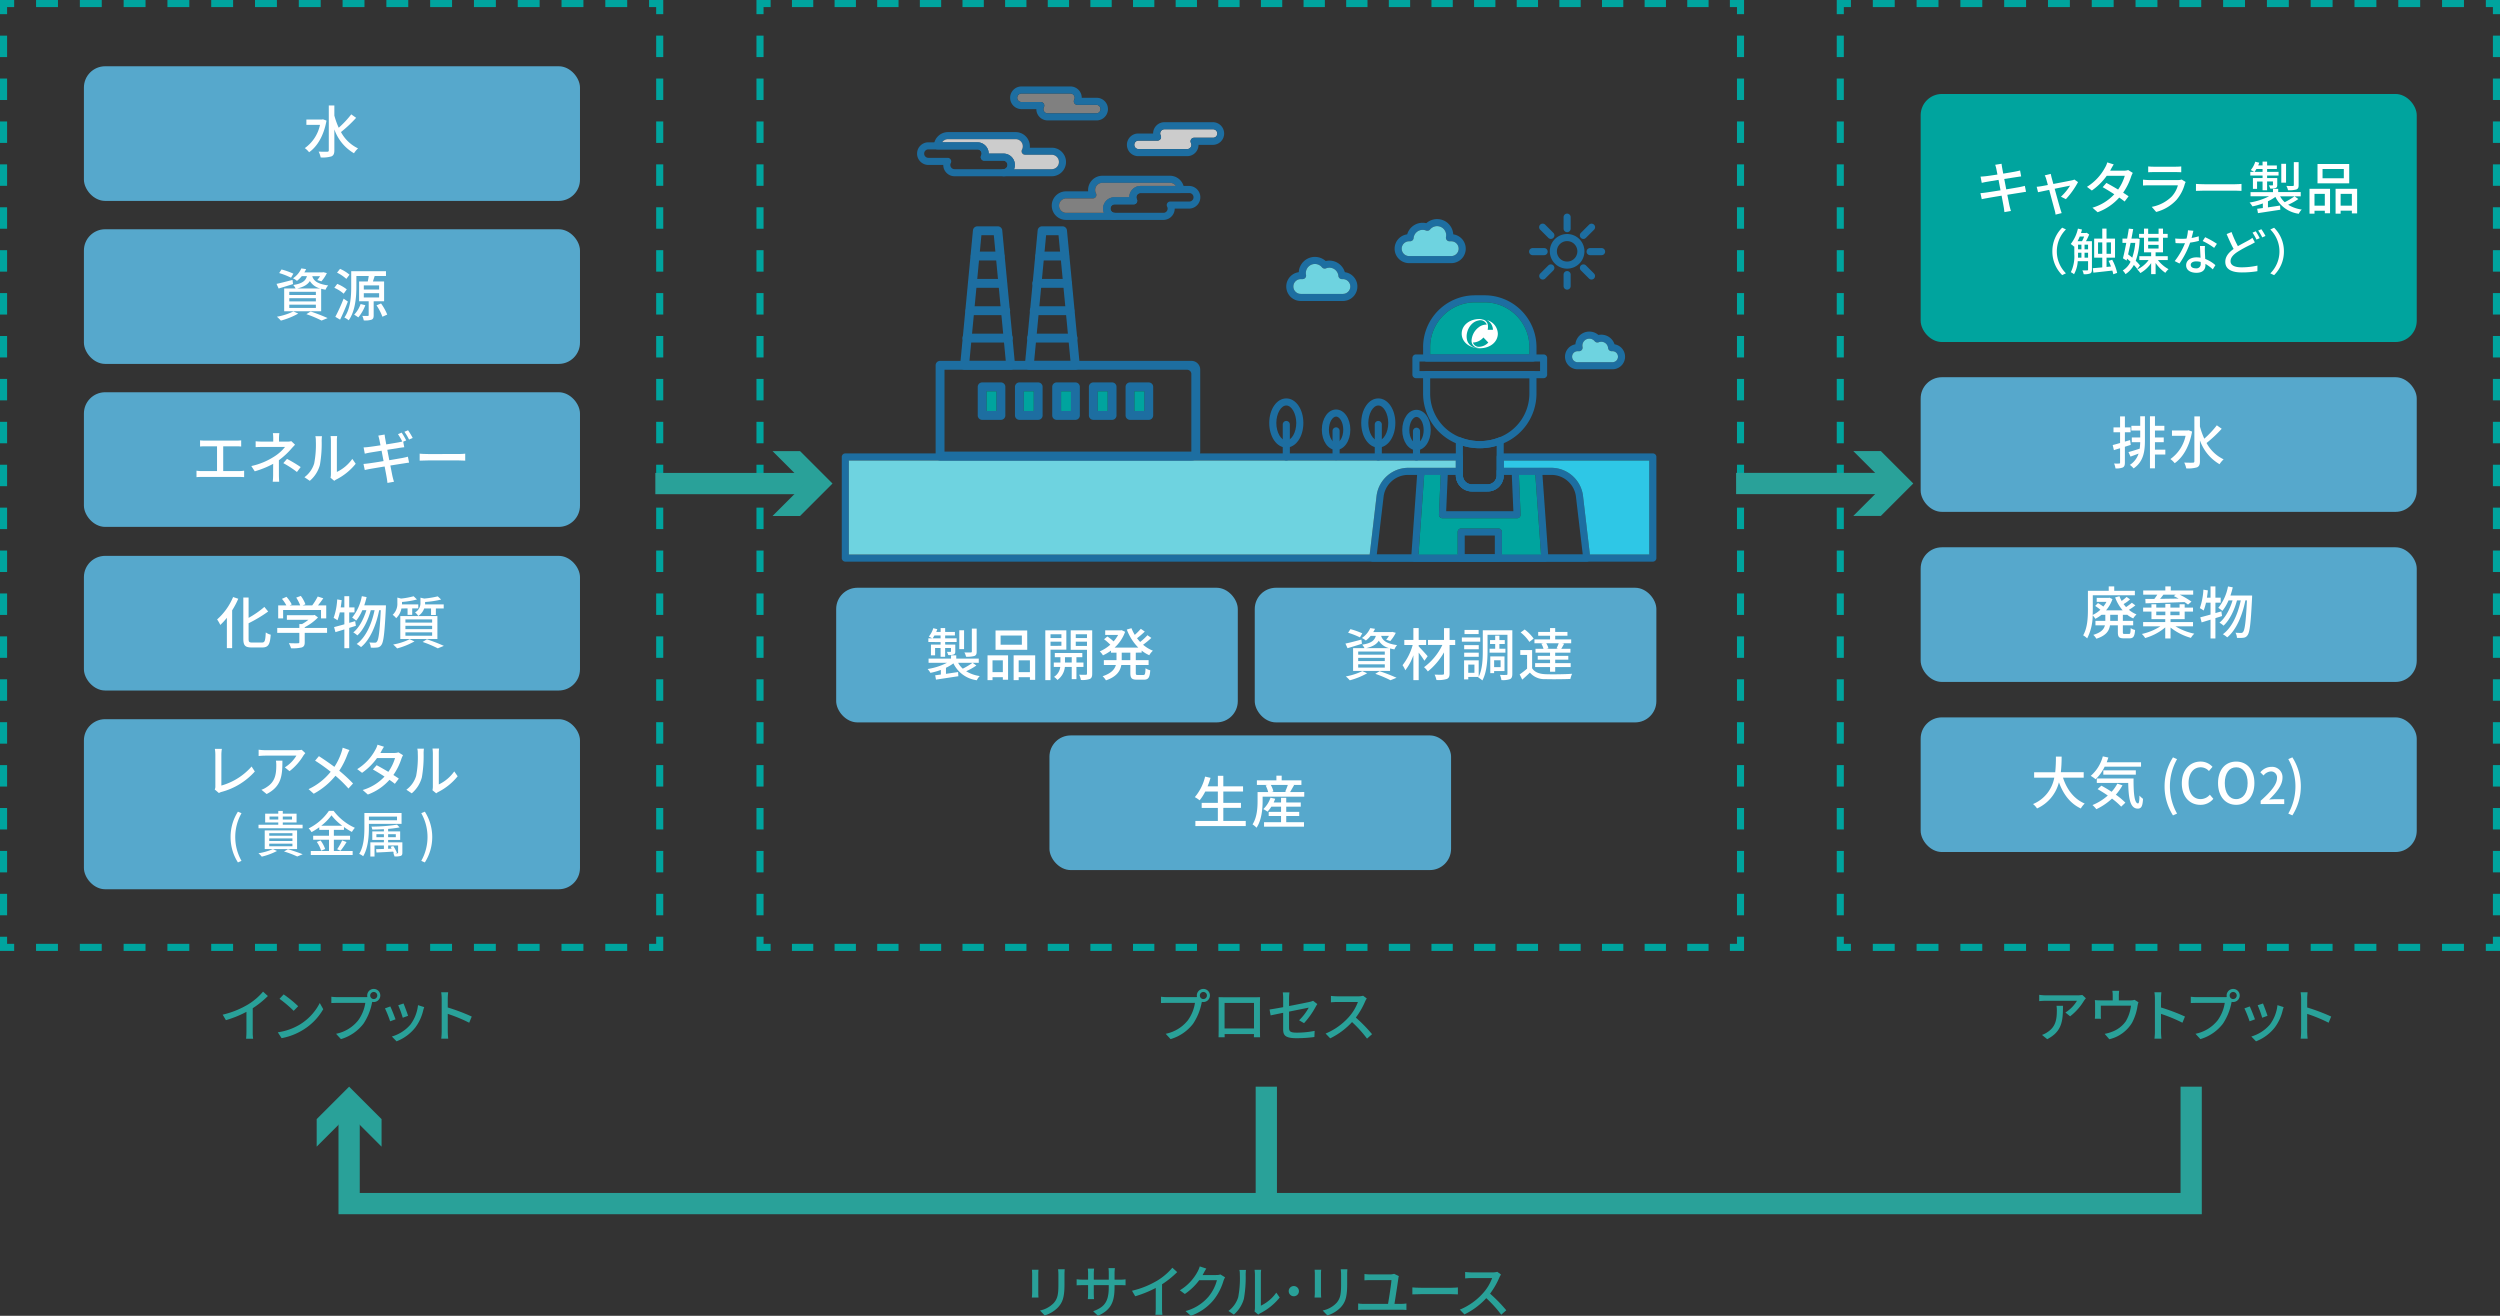 <svg xmlns="http://www.w3.org/2000/svg" width="705.549" height="371.337" viewBox="0 0 705.549 371.337">
  <rect x="0" y="0" width="705.549" height="371.337" fill="#333333" stroke="none"/>
  <g id="レイヤー_2" data-name="レイヤー 2">
    <g id="_058" data-name="058">
      <g>
        <g>
          <polyline points="491.207 264.368 491.207 267.368 488.207 267.368" fill="none" stroke="#00a49e" stroke-miterlimit="10" stroke-width="2"/>
          <line x1="482.191" y1="267.368" x2="220.497" y2="267.368" fill="none" stroke="#00a49e" stroke-miterlimit="10" stroke-width="2" stroke-dasharray="6.016 6.016"/>
          <polyline points="217.489 267.368 214.489 267.368 214.489 264.368" fill="none" stroke="#00a49e" stroke-miterlimit="10" stroke-width="2"/>
          <line x1="214.489" y1="258.313" x2="214.489" y2="7.028" fill="none" stroke="#00a49e" stroke-miterlimit="10" stroke-width="2" stroke-dasharray="6.055 6.055"/>
          <polyline points="214.489 4 214.489 1 217.489 1" fill="none" stroke="#00a49e" stroke-miterlimit="10" stroke-width="2"/>
          <line x1="223.505" y1="1" x2="485.199" y2="1" fill="none" stroke="#00a49e" stroke-miterlimit="10" stroke-width="2" stroke-dasharray="6.016 6.016"/>
          <polyline points="488.207 1 491.207 1 491.207 4" fill="none" stroke="#00a49e" stroke-miterlimit="10" stroke-width="2"/>
          <line x1="491.207" y1="10.055" x2="491.207" y2="261.341" fill="none" stroke="#00a49e" stroke-miterlimit="10" stroke-width="2" stroke-dasharray="6.055 6.055"/>
        </g>
        <g>
          <polyline points="704.549 264.368 704.549 267.368 701.549 267.368" fill="none" stroke="#00a49e" stroke-miterlimit="10" stroke-width="2"/>
          <line x1="695.371" y1="267.368" x2="525.455" y2="267.368" fill="none" stroke="#00a49e" stroke-miterlimit="10" stroke-width="2" stroke-dasharray="6.179 6.179"/>
          <polyline points="522.366 267.368 519.366 267.368 519.366 264.368" fill="none" stroke="#00a49e" stroke-miterlimit="10" stroke-width="2"/>
          <line x1="519.366" y1="258.313" x2="519.366" y2="7.028" fill="none" stroke="#00a49e" stroke-miterlimit="10" stroke-width="2" stroke-dasharray="6.055 6.055"/>
          <polyline points="519.366 4 519.366 1 522.366 1" fill="none" stroke="#00a49e" stroke-miterlimit="10" stroke-width="2"/>
          <line x1="528.545" y1="1" x2="698.46" y2="1" fill="none" stroke="#00a49e" stroke-miterlimit="10" stroke-width="2" stroke-dasharray="6.179 6.179"/>
          <polyline points="701.549 1 704.549 1 704.549 4" fill="none" stroke="#00a49e" stroke-miterlimit="10" stroke-width="2"/>
          <line x1="704.549" y1="10.055" x2="704.549" y2="261.341" fill="none" stroke="#00a49e" stroke-miterlimit="10" stroke-width="2" stroke-dasharray="6.055 6.055"/>
        </g>
        <rect x="542.049" y="202.457" width="140" height="38" rx="6" fill="#56a8cc"/>
        <g>
          <path d="M582.218,219.474c1.088,3.329,3.105,6.034,6.13,7.3a5.91,5.91,0,0,0-1.1,1.393c-2.993-1.393-4.93-3.985-6.179-7.379a11.07,11.07,0,0,1-6.179,7.379,5.185,5.185,0,0,0-1.135-1.248,9.961,9.961,0,0,0,6-7.443H574.07v-1.537h5.955a40.159,40.159,0,0,0,.192-4.418h1.617a40.4,40.4,0,0,1-.225,4.418h6.451v1.537Z" fill="#fff"/>
          <path d="M593.982,216.368a12.174,12.174,0,0,1-2.56,3.554,11.312,11.312,0,0,0-1.377-.961,10.954,10.954,0,0,0,3.409-5.506l1.569.337c-.144.447-.3.9-.465,1.328h9.685v1.248Zm5.027,5.266a14.811,14.811,0,0,1-1.874,2.641,20.107,20.107,0,0,1,2.69,2.257l-1.185,1.121a19.757,19.757,0,0,0-2.592-2.273,17.38,17.38,0,0,1-4.418,2.993,8.208,8.208,0,0,0-1.089-1.168,15.242,15.242,0,0,0,4.322-2.689c-.961-.657-1.953-1.281-2.882-1.809l1.072-.977c.914.5,1.921,1.089,2.882,1.729a11.546,11.546,0,0,0,1.633-2.305Zm3.121-1.936c-.016,3.985.208,7.043,1.28,7.043.288-.016.368-.9.385-2.209a7.461,7.461,0,0,0,1.007.912c-.112,1.985-.416,2.753-1.472,2.769-2.225-.016-2.609-3.025-2.705-7.251h-8.867V219.7Zm-8.532-1.073v-1.216h9.172v1.216Z" fill="#fff"/>
          <path d="M610.888,221.922a15.075,15.075,0,0,1,2.37-8.179l1.152.5a15.634,15.634,0,0,0,0,15.366l-1.152.513A15.087,15.087,0,0,1,610.888,221.922Z" fill="#fff"/>
          <path d="M615.753,221.074c0-3.841,2.337-6.146,5.314-6.146a4.54,4.54,0,0,1,3.346,1.489L623.4,217.6a3.135,3.135,0,0,0-2.3-1.057c-2.033,0-3.441,1.7-3.441,4.466,0,2.8,1.312,4.514,3.394,4.514a3.429,3.429,0,0,0,2.608-1.249l.992,1.169a4.652,4.652,0,0,1-3.665,1.7C618.026,227.141,615.753,224.932,615.753,221.074Z" fill="#fff"/>
          <path d="M625.973,220.994c0-3.793,2.1-6.066,5.122-6.066s5.139,2.273,5.139,6.066-2.113,6.147-5.139,6.147S625.973,224.788,625.973,220.994Zm8.356,0c0-2.769-1.28-4.45-3.234-4.45s-3.216,1.681-3.216,4.45,1.264,4.53,3.216,4.53S634.329,223.763,634.329,220.994Z" fill="#fff"/>
          <path d="M638,225.994c3.04-2.689,4.608-4.692,4.608-6.388a1.68,1.68,0,0,0-1.751-1.89,2.8,2.8,0,0,0-2.031,1.148l-.91-.9a4.045,4.045,0,0,1,3.137-1.541,2.916,2.916,0,0,1,3.11,3.095c0,1.99-1.582,4.049-3.768,6.136.533-.056,1.177-.1,1.681-.1h2.577v1.373H638Z" fill="#fff"/>
          <path d="M645.8,229.605a15.641,15.641,0,0,0,0-15.366l1.153-.5a15.246,15.246,0,0,1,0,16.375Z" fill="#fff"/>
        </g>
        <rect x="542.049" y="106.457" width="140" height="38" rx="6" fill="#56a8cc"/>
        <g>
          <path d="M601.335,125.554c-.544.176-1.105.352-1.649.528v4.466c0,.736-.143,1.137-.576,1.376a4.778,4.778,0,0,1-2.081.273,4.756,4.756,0,0,0-.4-1.377c.64.016,1.233.016,1.409,0,.208,0,.288-.048.288-.272V126.5c-.624.191-1.217.368-1.745.543l-.336-1.44c.576-.144,1.3-.352,2.081-.576v-3.042h-1.857v-1.376h1.857v-3.089h1.36v3.089h1.6v1.376h-1.6v2.641l1.457-.432Zm2.674-8.067h1.328v6.706c0,3.17-.353,6.051-3.186,8a6.885,6.885,0,0,0-1.057-.993,5.959,5.959,0,0,0,2.45-3.185c-.784.3-1.569.592-2.273.848l-.576-1.28c.848-.224,1.984-.576,3.169-.961a17.091,17.091,0,0,0,.145-1.824h-2.37v-1.329h2.37V121.5h-2.5V120.16h2.5Zm7.09,10.788H608.17v3.89h-1.409V117.487h1.409v2.673h2.657V121.5H608.17v1.969h2.481V124.8H608.17v2.113H611.1Z" fill="#fff"/>
          <path d="M618.654,121.792c-.769,4.258-2.609,7.315-4.914,8.932a6.019,6.019,0,0,0-1.217-1.168,10.727,10.727,0,0,0,4.29-6.563h-3.842v-1.5h4.386l.288-.064Zm8.356-.784a36.9,36.9,0,0,1-4.275,4.018,10.719,10.719,0,0,0,4.818,4.61,6.493,6.493,0,0,0-1.152,1.376,12.6,12.6,0,0,1-5.538-6.739v5.907c0,.976-.24,1.441-.816,1.713a8.861,8.861,0,0,1-3.042.3,6.958,6.958,0,0,0-.577-1.649c1.089.048,2.114.048,2.417.032.321,0,.449-.112.449-.4V117.519h1.569v2.849a21.822,21.822,0,0,0,1.232,3.441,27.792,27.792,0,0,0,3.538-3.777Z" fill="#fff"/>
        </g>
        <rect x="542.049" y="26.522" width="140" height="70" rx="6" fill="#00a49e"/>
        <g>
          <path d="M571.789,54.136c-.368.032-.945.144-1.553.24-.832.128-2.24.353-3.729.593.288,1.44.512,2.64.608,3.073.112.464.256,1.024.416,1.5l-1.841.321c-.08-.561-.128-1.073-.223-1.553-.065-.4-.3-1.6-.577-3.089-1.745.288-3.361.56-4.114.7-.656.112-1.136.208-1.488.3l-.368-1.712c.4-.017,1.072-.1,1.52-.161.784-.112,2.417-.368,4.146-.64l-.56-2.945c-1.473.24-2.8.464-3.361.56s-.961.192-1.377.288l-.336-1.761c.448-.031.9-.064,1.392-.112.592-.063,1.921-.256,3.377-.48-.16-.8-.271-1.376-.32-1.6a9.119,9.119,0,0,0-.319-1.152l1.792-.288c.049.3.1.8.177,1.152.031.193.143.8.3,1.633,1.457-.24,2.818-.464,3.442-.592.5-.1.992-.208,1.312-.3l.305,1.68c-.288.033-.833.113-1.281.177-.7.111-2.049.319-3.49.544l.561,2.929c1.553-.256,2.976-.5,3.745-.64.608-.128,1.137-.241,1.5-.352Z" fill="#fff"/>
          <path d="M581.641,55.513a15.213,15.213,0,0,0,2.578-3.121c-.384.08-2.337.463-4.354.88.624,2.257,1.36,4.93,1.6,5.682.08.288.271.88.383,1.185l-1.728.432a7.734,7.734,0,0,0-.256-1.265c-.225-.784-.944-3.473-1.537-5.714-1.441.288-2.7.56-3.153.656l-.384-1.537c.464-.031.88-.095,1.392-.175.224-.033.9-.161,1.761-.321-.192-.752-.368-1.36-.465-1.7a4.661,4.661,0,0,0-.416-1.025l1.713-.416c.048.32.145.7.24,1.1l.481,1.744c2.16-.416,4.674-.9,5.25-1.024a2.908,2.908,0,0,0,.688-.224l1.025.72a23.211,23.211,0,0,1-3.426,4.818Z" fill="#fff"/>
          <path d="M601.913,48.79a8.078,8.078,0,0,0-.448.992,17.146,17.146,0,0,1-2.273,4.594c.592.384,1.137.737,1.536,1.025l-1.12,1.473c-.384-.321-.912-.705-1.52-1.121a15.169,15.169,0,0,1-6.1,4.145l-1.456-1.28a13.653,13.653,0,0,0,6.162-3.793c-1.185-.769-2.417-1.521-3.281-2l1.056-1.2c.9.464,2.129,1.169,3.3,1.873a13.277,13.277,0,0,0,1.889-3.89h-5.09a17.609,17.609,0,0,1-4.21,4.162l-1.376-1.04A14.424,14.424,0,0,0,594.1,47.27a5.713,5.713,0,0,0,.609-1.441l1.824.576c-.3.48-.656,1.089-.816,1.408l-.193.353h3.89a3.736,3.736,0,0,0,1.2-.176Z" fill="#fff"/>
          <path d="M616.839,51.367a4.988,4.988,0,0,0-.241.544,11.469,11.469,0,0,1-2.352,4.5,11.826,11.826,0,0,1-5.731,3.409l-1.248-1.44a10.835,10.835,0,0,0,5.6-2.881,7.54,7.54,0,0,0,1.777-3.2H606.5c-.384,0-1.089.017-1.7.064V50.7c.625.064,1.233.112,1.7.112h8.195a3.186,3.186,0,0,0,1.025-.144Zm-10.58-4.4a14.8,14.8,0,0,0,1.52.08h6.243a15.321,15.321,0,0,0,1.569-.08v1.649c-.4-.032-1.041-.048-1.585-.048h-6.227c-.5,0-1.072.016-1.52.048Z" fill="#fff"/>
          <path d="M619.744,51.9c.513.047,1.5.095,2.369.095H630.8c.785,0,1.41-.064,1.793-.095v1.968c-.352-.016-1.072-.064-1.776-.064h-8.708c-.9,0-1.841.032-2.369.064Z" fill="#fff"/>
          <path d="M648.641,56.169a17.143,17.143,0,0,1-2.881,1.617,10.1,10.1,0,0,0,3.841,1.36,3.874,3.874,0,0,0-.832,1.185,8.571,8.571,0,0,1-6.61-4.77,11.941,11.941,0,0,1-2.1,1.248v1.713c1.088-.16,2.273-.336,3.425-.512l.065,1.184c-2.242.336-4.611.7-6.307.961l-.225-1.233c.465-.048,1.009-.128,1.6-.208v-1.3a19.653,19.653,0,0,1-2.944.833,5.184,5.184,0,0,0-.8-1.088,18,18,0,0,0,5.49-1.761h-5.218V54.216h6.338V53.3h1.473v.912h6.354V55.4h-5.826a6.267,6.267,0,0,0,1.313,1.664,21.107,21.107,0,0,0,2.769-1.664Zm-10.1-6.627h-3.457V48.5h1.056a6.492,6.492,0,0,0-.928-.5,6.881,6.881,0,0,0,1.264-2.369l1.137.288c-.1.256-.192.512-.305.768h1.233V45.605h1.281v1.088h2.753v.993h-2.753V48.5h3.233v1.04h-3.233v.721h2.865v1.888c0,.513-.08.753-.448.913a4.048,4.048,0,0,1-1.537.16,4.56,4.56,0,0,0-.384-.912c.464.016.832.016.977.016.143-.016.175-.049.175-.161v-.944h-1.648V53.7h-1.281V51.223h-1.552V53.3H635.82V50.263h2.721Zm0-1.04v-.816h-1.729a8.835,8.835,0,0,1-.528.816Zm6.627,3.041h-1.345V46.229h1.345Zm3.553.7c0,.7-.144,1.024-.64,1.232a7.5,7.5,0,0,1-2.353.208,5.137,5.137,0,0,0-.464-1.216c.8.031,1.569.031,1.809.015.224-.015.288-.079.288-.256V45.749h1.36Z" fill="#fff"/>
          <path d="M651.785,53.288h5.8v6.9h-1.473v-.721h-2.913V60.3h-1.409Zm1.409,1.424v3.33h2.913v-3.33Zm9.8-2.977h-8.947V46.277h8.947ZM661.469,47.7h-6v2.609h6Zm3.762,5.586v6.931h-1.489v-.753h-3.169V60.3h-1.425V53.288Zm-1.489,4.754v-3.33h-3.169v3.33Z" fill="#fff"/>
          <path d="M579.216,70.952a9.332,9.332,0,0,1,2.773-6.7l1.064.5a8.726,8.726,0,0,0,0,12.383l-1.064.5A9.331,9.331,0,0,1,579.216,70.952Z" fill="#fff"/>
          <path d="M590.386,76.092c0,.547-.126.9-.49,1.079a4.394,4.394,0,0,1-1.849.21,3.5,3.5,0,0,0-.365-1.079c.631.014,1.219.014,1.387,0s.225-.055.225-.238V73.711H586.38a8.607,8.607,0,0,1-1.05,3.684,4.618,4.618,0,0,0-.9-.574,10.218,10.218,0,0,0,.981-5.071V69.523l-.07.084a7.09,7.09,0,0,0-.939-.743,10.759,10.759,0,0,0,2.031-4.342l1.149.252c-.084.336-.182.659-.281.981h1.373l.224-.07.715.49a17.874,17.874,0,0,1-.91,1.891h1.68Zm-3.446-9.329a13.432,13.432,0,0,1-.6,1.3h1.247a8.624,8.624,0,0,0,.588-1.3Zm-.475,4.987c0,.308,0,.63-.015.966h.967V71.33h-.952Zm0-1.387h.952V69.046h-.952Zm1.835,0h.994V69.046H588.3Zm.994,2.353V71.33H588.3v1.386ZM596.41,77.4a8.97,8.97,0,0,0-.267-1.037c-1.919.21-3.893.434-5.35.589l-.168-1.261c.728-.056,1.667-.14,2.675-.224V72.716h-2.284V67.337H593.3V64.508h1.205v2.829H596.9v5.379h-2.395v2.62l1.246-.126a16.291,16.291,0,0,0-.672-1.583l1.022-.336a14.681,14.681,0,0,1,1.4,3.726Zm-3.11-5.771V68.416h-1.191v3.208Zm1.205-3.208v3.208h1.246V68.416Z" fill="#fff"/>
          <path d="M603.184,75.938a10.377,10.377,0,0,0-.966-1.163,7.041,7.041,0,0,1-2.354,2.592,5.047,5.047,0,0,0-.784-1.036,5.694,5.694,0,0,0,2.2-2.466c-.322-.294-.644-.588-.98-.854l-.126.532-1.037-.645c.294-1.148.63-2.731.939-4.356H599v-1.2h1.316c.183-.98.351-1.961.477-2.815l1.232.126c-.139.841-.307,1.751-.49,2.689H602.9l.2-.027.756.112a20.52,20.52,0,0,1-1.106,6.191,8.9,8.9,0,0,1,1.205,1.317Zm-1.891-7.4c-.224,1.121-.476,2.228-.7,3.25.378.28.785.6,1.163.938a17.512,17.512,0,0,0,.854-4.188Zm7.718,4.861a9.465,9.465,0,0,0,3,2.563A5.068,5.068,0,0,0,611.1,77a11.075,11.075,0,0,1-2.745-2.788v3.152h-1.26v-3.1a9.126,9.126,0,0,1-3.041,2.8,6.129,6.129,0,0,0-.881-1.023,8.25,8.25,0,0,0,3.207-2.647h-2.619V72.3h3.334V71.218h-2.018V67.1h-1.387V65.993h1.387V64.522h1.177v1.471h2.941V64.522h1.247v1.471h1.317V67.1H610.44v4.118h-2.087V72.3h3.432V73.4Zm-2.759-6.3v1.036h2.941V67.1Zm0,3.053h2.941V69.1h-2.941Z" fill="#fff"/>
          <path d="M620.568,67.982a20.685,20.685,0,0,1-2.466.49,24.343,24.343,0,0,1-3.011,5.9l-1.345-.686a20.054,20.054,0,0,0,2.9-5.057c-.336.014-.658.028-.994.028-.532,0-1.106-.014-1.667-.056l-.1-1.288c.546.056,1.205.084,1.765.084.462,0,.939-.015,1.429-.057a11.052,11.052,0,0,0,.406-2.353l1.526.141c-.111.476-.293,1.246-.5,2.03a14.682,14.682,0,0,0,2.017-.476Zm1.709,1.443a16.086,16.086,0,0,0-.015,1.625c.015.448.057,1.246.1,2.031a9.182,9.182,0,0,1,2.871,1.751l-.742,1.19a11.156,11.156,0,0,0-2.073-1.541v.379c0,1.176-.715,2.129-2.535,2.129-1.612,0-2.914-.687-2.914-2.129,0-1.3,1.176-2.228,2.9-2.228a6.4,6.4,0,0,1,1.163.1c-.056-1.092-.126-2.4-.154-3.305Zm-1.205,4.51a4.675,4.675,0,0,0-1.274-.168c-.925,0-1.528.406-1.528.966,0,.589.477.995,1.429.995a1.2,1.2,0,0,0,1.387-1.3C621.086,74.285,621.086,74.131,621.072,73.935Zm3.8-3.978a17.85,17.85,0,0,0-3.235-1.933l.7-1.079a22.645,22.645,0,0,1,3.319,1.864Z" fill="#fff"/>
          <path d="M636.366,68.4c-.364.224-.742.42-1.19.659a35.436,35.436,0,0,0-3.67,2c-1.234.8-2,1.653-2,2.662,0,1.092,1.037,1.723,3.11,1.723a20.713,20.713,0,0,0,4.482-.49l-.014,1.583a26.136,26.136,0,0,1-4.412.35c-2.676,0-4.651-.785-4.651-3,0-1.471.939-2.619,2.354-3.628-.645-1.162-1.345-2.717-1.976-4.2l1.387-.574a30.321,30.321,0,0,0,1.793,3.992c1.135-.672,2.269-1.233,2.983-1.639a6.565,6.565,0,0,0,1.108-.729Zm.252-3.124a19.321,19.321,0,0,1,1.121,1.933l-.911.407a17.106,17.106,0,0,0-1.12-1.961Zm1.583-.588a16.559,16.559,0,0,1,1.162,1.905l-.91.406a13.19,13.19,0,0,0-1.149-1.933Z" fill="#fff"/>
          <path d="M644.567,70.952a9.335,9.335,0,0,1-2.773,6.7l-1.066-.5a8.724,8.724,0,0,0,0-12.383l1.066-.5A9.336,9.336,0,0,1,644.567,70.952Z" fill="#fff"/>
        </g>
        <rect x="542.049" y="154.457" width="140" height="38" rx="6" fill="#56a8cc"/>
        <g>
          <path d="M599.11,173.506v1.713h2.913v1.264H599.11v1.889c0,.464.08.544.481.544h1.248c.368,0,.448-.256.48-1.648a3.785,3.785,0,0,0,1.249.528c-.144,1.84-.5,2.352-1.585,2.352h-1.617c-1.344,0-1.664-.4-1.664-1.76v-1.905h-2.226c-.223,1.521-1.072,2.9-3.841,3.778a5.075,5.075,0,0,0-.864-1.089c2.257-.672,3.025-1.632,3.281-2.689h-2.673v-1.264h2.785v-1.713h-1.072a10.555,10.555,0,0,1-1.745,1.137,5.924,5.924,0,0,0-.753-.993,14.46,14.46,0,0,1-1.552,6.515,5.432,5.432,0,0,0-1.136-.865c1.232-2.1,1.345-5.09,1.345-7.315v-5.25h5.874V165.5h1.552v1.232H602.5V168H590.627v3.985c0,.48-.016,1.009-.033,1.569a8.715,8.715,0,0,0,2.177-1.472,13.691,13.691,0,0,0-1.471-1.073l.784-.817a15.778,15.778,0,0,1,1.52.993,7.928,7.928,0,0,0,.88-1.329h-2.753v-1.12h3.362l.24-.064.848.4a9.724,9.724,0,0,1-1.825,3.185h4.706a11.986,11.986,0,0,1-2.129-3.649l1.217-.352a8.575,8.575,0,0,0,.624,1.345,16.579,16.579,0,0,0,1.393-1.137l.976.688a10.2,10.2,0,0,1-1.825,1.329c.225.288.448.576.7.848a19.725,19.725,0,0,0,1.633-1.216l.992.736a14.134,14.134,0,0,1-1.824,1.248,7.893,7.893,0,0,0,2.145,1.3,5.763,5.763,0,0,0-.928,1.136,8.473,8.473,0,0,1-1.778-1.1v.08Zm-1.408,0h-2.161v1.713H597.7Z" fill="#fff"/>
          <path d="M613.948,176.755a16.535,16.535,0,0,0,5.331,2.081,5.523,5.523,0,0,0-.961,1.185,16.25,16.25,0,0,1-5.746-2.914v3.074h-1.5v-3.106a15.424,15.424,0,0,1-5.666,2.993,5.721,5.721,0,0,0-.929-1.152,16.04,16.04,0,0,0,5.235-2.161h-4.882v-1.2h6.242v-.832h-3.89v-2.114h-2.352v-1.136h2.352v-.928h1.361v.928H611.1v-1.04h1.425v1.04h2.593v-.928h1.44v.928h2.354v1.136h-2.354v2.114h-3.985v.832h6.339v1.2Zm-5.954-7.731c.288-.368.593-.8.849-1.2h-3.986v-1.185H611.1V165.5h1.536v1.136h6.324v1.185h-3.826a23.433,23.433,0,0,1,3.345,1.968l-.976.833c-.272-.208-.624-.464-1.008-.705-3.97.144-8.148.288-10.981.352l-.064-1.232Zm.544,4.594H611.1v-1.009h-2.561Zm2.017-5.794c-.3.4-.625.816-.928,1.184,1.633-.032,3.409-.048,5.2-.08-.448-.256-.912-.5-1.345-.688l.544-.416Zm1.969,4.785v1.009h2.593v-1.009Z" fill="#fff"/>
          <path d="M627.105,173.858c-.624.208-1.249.4-1.873.592v5.731h-1.376v-5.3l-2.513.769-.384-1.425c.8-.208,1.808-.48,2.9-.784v-3.361h-1.281a15.6,15.6,0,0,1-.656,2.225,8.921,8.921,0,0,0-1.088-.673,18.6,18.6,0,0,0,1.008-5.218l1.264.208c-.08.689-.16,1.377-.271,2.049h1.024V165.5h1.376v3.169h1.488v1.409h-1.488v2.945l1.681-.481Zm8.484-5.778s0,.512-.017.7c-.352,7.187-.656,9.716-1.28,10.5a1.51,1.51,0,0,1-1.168.705,9.33,9.33,0,0,1-1.809.032,3.519,3.519,0,0,0-.417-1.457c.673.064,1.265.064,1.57.064a.615.615,0,0,0,.576-.288c.464-.528.8-2.8,1.088-8.883h-.449c-.816,4.129-2.528,8.339-5.122,10.419a6.746,6.746,0,0,0-1.232-.88c2.577-1.841,4.258-5.666,5.058-9.539h-1.072c-.705,2.689-2.1,5.618-3.794,7.122a5.371,5.371,0,0,0-1.152-.848c1.648-1.281,2.961-3.81,3.7-6.274h-1.137A12.008,12.008,0,0,1,627.2,172.4a11.311,11.311,0,0,0-1.152-.848,13.566,13.566,0,0,0,2.737-6.05l1.345.256c-.177.8-.416,1.584-.657,2.321Z" fill="#fff"/>
        </g>
        <rect x="23.683" y="156.876" width="140" height="38" rx="6" fill="#56a8cc"/>
        <g>
          <path d="M67.245,168.977a23.1,23.1,0,0,1-1.729,3.281v10.66H64.027v-8.563a17.642,17.642,0,0,1-1.856,2.017,10.277,10.277,0,0,0-.9-1.553,17.375,17.375,0,0,0,4.514-6.322Zm6.69,12.357c.833,0,.945-.561,1.073-2.849a4.381,4.381,0,0,0,1.392.64c-.191,2.657-.624,3.6-2.368,3.6H71.007c-1.809,0-2.337-.545-2.337-2.481V168.641h1.488v5.73a25.354,25.354,0,0,0,4.45-3.089l1.072,1.3a38.731,38.731,0,0,1-5.522,3.314v4.369c0,.913.16,1.073.992,1.073Z" fill="#fff"/>
          <path d="M92.309,178.6H86v2.673c0,.816-.208,1.232-.865,1.457a11.125,11.125,0,0,1-2.993.224,7.983,7.983,0,0,0-.624-1.441c1.12.048,2.24.048,2.561.032s.4-.08.4-.32V178.6H78.24V177.22h6.242v-1.1h.752a12.612,12.612,0,0,0,1.809-1.2H80.961v-1.3h7.507l.32-.08.96.72A14.33,14.33,0,0,1,86,177.012v.208h6.306Zm-12.4-4.082H78.511V170.85h2.306a10.125,10.125,0,0,0-1.249-1.841l1.28-.576a9.813,9.813,0,0,1,1.49,2.145l-.577.272h2.961a11.772,11.772,0,0,0-1.121-2.193l1.3-.48a9.491,9.491,0,0,1,1.3,2.368l-.784.305h2.7a16.883,16.883,0,0,0,1.553-2.5l1.568.5c-.465.688-.992,1.392-1.489,2h2.321v3.665H90.6v-2.353H79.9Z" fill="#fff"/>
          <path d="M100.432,176.612c-.624.208-1.249.4-1.873.592v5.731H97.183v-5.3l-2.513.769-.384-1.425c.8-.208,1.808-.48,2.9-.784v-3.362H95.9a15.576,15.576,0,0,1-.656,2.226,8.845,8.845,0,0,0-1.088-.673,18.526,18.526,0,0,0,1.008-5.218l1.264.208c-.08.688-.16,1.376-.271,2.049h1.024v-3.169h1.376v3.169h1.489v1.408H98.559v2.946l1.681-.481Zm8.484-5.779s0,.513-.017.705c-.351,7.187-.656,9.716-1.28,10.5a1.509,1.509,0,0,1-1.168.7,9.262,9.262,0,0,1-1.809.031,3.5,3.5,0,0,0-.417-1.456c.673.064,1.265.064,1.57.064a.614.614,0,0,0,.576-.288c.464-.529.8-2.8,1.088-8.884h-.449c-.816,4.13-2.528,8.34-5.122,10.42a6.746,6.746,0,0,0-1.232-.88c2.577-1.841,4.258-5.666,5.059-9.54h-1.073c-.7,2.689-2.1,5.619-3.794,7.123a5.371,5.371,0,0,0-1.152-.848c1.648-1.281,2.961-3.81,3.7-6.275h-1.136a12.029,12.029,0,0,1-1.729,2.945,11.311,11.311,0,0,0-1.152-.848,13.566,13.566,0,0,0,2.737-6.05l1.345.256c-.177.8-.416,1.584-.656,2.32Z" fill="#fff"/>
          <path d="M113.294,171.714a5.066,5.066,0,0,1-1.49,2.753,3.96,3.96,0,0,0-.992-.944,4.223,4.223,0,0,0,1.329-3.346v-1.536l1.04.288a21.8,21.8,0,0,0,3.554-.657l.944.913a24.236,24.236,0,0,1-4.225.7v.337a2.561,2.561,0,0,1-.017.352h4.611v1.136h-1.713v1.825h-1.313v-1.825Zm3.681,9.3a21.276,21.276,0,0,1-4.9,1.985,10.368,10.368,0,0,0-1.12-1.1,17.5,17.5,0,0,0,4.657-1.5Zm-4-7.155h10.468v6.482H112.973Zm1.441,1.857h7.539V174.8h-7.539Zm0,1.84h7.539v-.944h-7.539Zm0,1.857h7.539v-.96h-7.539Zm5.3-7.7a4.143,4.143,0,0,1-1.681,2.129,3.41,3.41,0,0,0-.912-1.009,2.96,2.96,0,0,0,1.537-2.721v-1.44l1.072.256a25.9,25.9,0,0,0,3.81-.624l.96.9a26.188,26.188,0,0,1-4.529.688v.288a3.285,3.285,0,0,1-.017.4h5.267v1.136H123.01v1.857h-1.361v-1.857Zm.768,8.707a50.746,50.746,0,0,1,4.786,1.857l-1.713.7a32.324,32.324,0,0,0-4.29-1.808Z" fill="#fff"/>
        </g>
        <rect x="235.986" y="165.875" width="113.343" height="38" rx="6" fill="#56a8cc"/>
        <g>
          <path d="M275.553,187.82a17.1,17.1,0,0,1-2.88,1.617,10.068,10.068,0,0,0,3.84,1.36,3.916,3.916,0,0,0-.832,1.185,8.569,8.569,0,0,1-6.61-4.77,11.9,11.9,0,0,1-2.1,1.248v1.713c1.088-.16,2.273-.336,3.425-.512l.065,1.185c-2.242.336-4.611.7-6.307.96l-.225-1.232c.465-.049,1.009-.129,1.6-.209v-1.3a19.768,19.768,0,0,1-2.944.832,5.184,5.184,0,0,0-.8-1.088,17.974,17.974,0,0,0,5.49-1.761H262.06v-1.184H268.4v-.913h1.473v.913h6.354v1.184H270.4a6.287,6.287,0,0,0,1.313,1.665,21.218,21.218,0,0,0,2.769-1.665Zm-10.1-6.626H262v-1.041h1.056a6.492,6.492,0,0,0-.928-.5,6.855,6.855,0,0,0,1.264-2.369l1.137.288c-.1.257-.192.512-.3.769h1.233v-1.089h1.281v1.089h2.753v.992h-2.753v.816h3.234v1.041h-3.234v.72H269.6V183.8c0,.512-.08.752-.448.912a4.045,4.045,0,0,1-1.537.16,4.527,4.527,0,0,0-.384-.912c.464.016.832.016.977.016.143-.016.176-.048.176-.16v-.944h-1.649v2.48h-1.281v-2.48H263.9v2.08h-1.169v-3.041h2.721Zm0-1.041v-.816h-1.729a8.632,8.632,0,0,1-.528.816Zm6.627,3.041h-1.345V177.88h1.345Zm3.554.705c0,.7-.145,1.024-.641,1.232a7.5,7.5,0,0,1-2.353.208,5.177,5.177,0,0,0-.463-1.216c.8.032,1.568.032,1.808.016.224-.016.288-.08.288-.256V177.4h1.361Z" fill="#fff"/>
          <path d="M278.7,184.939h5.795v6.9h-1.473v-.72h-2.913v.832H278.7Zm1.409,1.425v3.329h2.913v-3.329Zm9.8-2.977h-8.947v-5.459H289.9Zm-1.52-4.034h-6v2.609h6Zm3.761,5.586v6.931h-1.489v-.752h-3.169v.832h-1.425v-7.011Zm-1.489,4.754v-3.329h-3.169v3.329Z" fill="#fff"/>
          <path d="M296.477,183.354v8.6h-1.472V177.9h5.938v5.458Zm0-4.353v1.072h3.074V179Zm3.074,3.265V181.1h-3.074v1.168Zm4.241,5.955v3.441h-1.328v-3.441h-1.937a5.159,5.159,0,0,1-2.1,3.681,5.1,5.1,0,0,0-.96-.881,3.874,3.874,0,0,0,1.761-2.8H297.4v-1.233h1.873v-1.521h-1.585v-1.184h7.764v1.184h-1.665v1.521h1.985v1.233Zm-1.328-1.233v-1.521h-1.906v1.521Zm5.778,3.137c0,.816-.16,1.249-.689,1.5a6.294,6.294,0,0,1-2.512.272,4.806,4.806,0,0,0-.481-1.472c.817.015,1.633.015,1.889.015.24-.015.32-.095.32-.336v-6.722h-4.593V177.9h6.066ZM303.6,179v1.072h3.169V179Zm3.169,3.3v-1.2H303.6v1.2Z" fill="#fff"/>
          <path d="M320.541,184.187V186.3h3.617v1.376h-3.617v2.193c0,.545.079.625.592.625h1.552c.464,0,.544-.321.609-1.905a4.078,4.078,0,0,0,1.328.576c-.128,2.065-.544,2.657-1.793,2.657h-1.952c-1.5,0-1.873-.432-1.873-1.953v-2.193h-2.545c-.3,1.7-1.313,3.3-4.338,4.338a5.071,5.071,0,0,0-.944-1.168c2.464-.817,3.409-1.969,3.745-3.17h-3.393V186.3H315.1v-2.113h-1.552v-.576a12.668,12.668,0,0,1-2.274,1.344,4.987,4.987,0,0,0-.9-1.12,10.976,10.976,0,0,0,2.977-1.889,16.816,16.816,0,0,0-1.76-1.537l.928-.784a14.042,14.042,0,0,1,1.761,1.393,10.14,10.14,0,0,0,1.28-1.825h-3.649v-1.3h4.37l.271-.048.977.464a11.011,11.011,0,0,1-2.978,4.466h6.707a14.38,14.38,0,0,1-3.249-5.106l1.313-.384a12.161,12.161,0,0,0,.929,1.889,15.6,15.6,0,0,0,1.712-1.713l1.121.785a25.317,25.317,0,0,1-2.194,1.872c.273.368.577.721.881,1.057a17.241,17.241,0,0,0,2.065-1.905l1.1.768a23.6,23.6,0,0,1-2.337,1.921,9.992,9.992,0,0,0,2.77,1.681,5.7,5.7,0,0,0-1.025,1.28,10.143,10.143,0,0,1-2.145-1.312v.576Zm-1.537,0h-2.433V186.3H319Z" fill="#fff"/>
        </g>
        <rect x="354.115" y="165.875" width="113.343" height="38" rx="6" fill="#56a8cc"/>
        <g>
          <path d="M384.366,181.674c-1.393.464-2.882.9-4.066,1.264l-.592-1.312c1.168-.24,2.865-.688,4.513-1.121Zm1.473,8.339a21.221,21.221,0,0,1-4.9,1.985,10.454,10.454,0,0,0-1.12-1.1,17.488,17.488,0,0,0,4.657-1.5Zm-2.034-10.132a22.084,22.084,0,0,0-3.345-1.312l.656-1.009a19.752,19.752,0,0,1,3.346,1.185Zm3.026-.432a7.7,7.7,0,0,1-1.361,1.328,4.313,4.313,0,0,0-1.121-.72,6.665,6.665,0,0,0,2.37-2.8l1.344.208a8.43,8.43,0,0,1-.5.912h5.138l.224-.047.993.255a10.128,10.128,0,0,1-1.553,2.322l-1.169-.368a7.686,7.686,0,0,0,.8-1.089h-2.209c.352,1.153,1.249,2.177,4.5,2.609a4.175,4.175,0,0,0-.753,1.216c-.447-.08-.864-.175-1.233-.272v6.355H381.869v-6.435h3.217a3.84,3.84,0,0,0-.657-.976c2.578-.416,3.49-1.184,3.858-2.5Zm3.985,4.418h-7.507v.9h7.507Zm0,1.793h-7.507v.912h7.507Zm0,1.824h-7.507v.929h7.507Zm1.233-4.562a4.737,4.737,0,0,1-2.929-2.1c-.609.976-1.665,1.648-3.569,2.1Zm-2.7,6.5a50.415,50.415,0,0,1,4.786,1.857l-1.713.7a32.5,32.5,0,0,0-4.29-1.809Z" fill="#fff"/>
          <path d="M402,186.476a27.961,27.961,0,0,0-1.617-2.289v7.763h-1.5v-7.027a14.789,14.789,0,0,1-2.274,4.242,8.383,8.383,0,0,0-.784-1.441,16.148,16.148,0,0,0,2.865-5.7h-2.369V180.6h2.562v-3.346h1.5V180.6h2.1v1.424h-2.1v.416c.624.608,2.161,2.321,2.529,2.753Zm8.691-4.45H409.1v8c0,.945-.223,1.361-.8,1.6a8.248,8.248,0,0,1-2.9.288,7.166,7.166,0,0,0-.528-1.521c.96.033,1.968.033,2.257.017.288,0,.4-.1.4-.385v-5.922a19.132,19.132,0,0,1-4.562,5.394,6.339,6.339,0,0,0-1.073-1.2,16.958,16.958,0,0,0,5.171-6.275h-4.066V180.6h4.53v-3.33H409.1v3.33h1.585Z" fill="#fff"/>
          <path d="M417.748,181.082h-5.186V179.9h5.186Zm9.059,9.091c0,.785-.16,1.249-.639,1.489a6.11,6.11,0,0,1-2.434.272,6.6,6.6,0,0,0-.416-1.473,17.27,17.27,0,0,0,1.793.017c.24,0,.32-.064.32-.305V179.161h-5.618v4.514c0,2.481-.177,6.05-1.457,8.355a6.1,6.1,0,0,0-1.168-.816l.1-.176h-2.913v.7h-1.185v-5.378h4.13v4.61c1.056-2.129,1.153-5.058,1.153-7.3v-5.8h8.338Zm-9.475-6.946h-4.113v-1.153h4.113Zm-4.113.976h4.113v1.169h-4.113Zm4.081-5.25h-3.986v-1.169H417.3Zm-1.185,8.611h-1.744v2.305h1.744Zm5.858-4.481v-1.329h-1.456v-1.121h1.456V179.4h1.185v1.232h1.52v1.121h-1.52v1.329h1.7v1.12h-4.466v-1.12Zm-.3,6.306v.592h-1.089v-4.738H424.6v4.146Zm0-3.057v1.953h1.824v-1.953Z" fill="#fff"/>
          <path d="M432.393,188.589c.689,1.1,1.953,1.6,3.73,1.681,1.809.08,5.522.031,7.555-.113a6.5,6.5,0,0,0-.48,1.457c-1.841.08-5.234.112-7.091.048a5.335,5.335,0,0,1-4.338-1.841c-.672.657-1.376,1.3-2.161,1.985l-.736-1.473a22.069,22.069,0,0,0,2.1-1.632v-3.858h-1.92v-1.376h3.344Zm-.767-7.427a11.42,11.42,0,0,0-2.466-2.673l1.137-.833a11.926,11.926,0,0,1,2.529,2.561Zm3.953.384H433.05v-1.1h4.4v-1.024h-3.346v-1.072h3.346v-1.089h1.456v1.089h3.458v1.072h-3.458v1.024h4.515v1.1h-2.594l.593.144c-.288.528-.561,1.024-.8,1.409h2.593v1.088h-4.306v.912h3.7v1.073h-3.7v.976h4.37v1.121h-4.37v1.312h-1.456v-1.312h-4.21v-1.121h4.21v-.976h-3.474V185.1h3.474v-.912h-4.1V183.1h2.257a6.663,6.663,0,0,0-.608-1.425Zm3.714,1.424c.208-.416.448-.992.608-1.424H436.38A4.555,4.555,0,0,1,437,182.97l-.561.129h3.314Z" fill="#fff"/>
        </g>
        <rect x="296.177" y="207.552" width="113.343" height="38" rx="6" fill="#56a8cc"/>
        <g>
          <path d="M351.575,231.69v1.441H337.361V231.69H343.7v-3.681h-4.562v-1.425H343.7v-3.2h-3.553a13.735,13.735,0,0,1-1.585,2.481,9.473,9.473,0,0,0-1.36-.9,13.808,13.808,0,0,0,2.9-5.795l1.538.352c-.241.817-.529,1.633-.833,2.4h2.9v-2.978h1.537v2.978h5.57v1.456h-5.57v3.2h4.978v1.425h-4.978v3.681Z" fill="#fff"/>
          <path d="M368.086,223.527v1.3H356.337v1.232c0,2.145-.273,5.394-1.713,7.539a6.983,6.983,0,0,0-1.137-.944c1.281-1.969,1.425-4.706,1.425-6.595v-2.529h2.993a8.707,8.707,0,0,0-.72-1.857l.576-.144h-3.042v-1.3h5.507v-1.313h1.489v1.313h5.57v1.3h-2.273l.208.048c-.4.689-.8,1.409-1.136,1.953ZM363,232.042h5.011v1.265H356.737v-1.265h4.8v-1.76H358.05v-1.153h3.489v-1.472H358.8a8.578,8.578,0,0,1-1.089,1.408,8.583,8.583,0,0,0-1.185-.72,7.851,7.851,0,0,0,2.033-3.217l1.329.3c-.129.352-.272.7-.432,1.04h2.081V225.16H363v1.312h4.1v1.185H363v1.472h3.666v1.153H363Zm-4.354-10.516a6.812,6.812,0,0,1,.737,1.841l-.576.16h4.305l-.4-.128a17.95,17.95,0,0,0,.736-1.873Z" fill="#fff"/>
        </g>
        <g>
          <path d="M337.145,281.415a5.08,5.08,0,0,0,.673-.032,1.988,1.988,0,0,1-.049-.432,1.85,1.85,0,1,1,1.841,1.841,1.75,1.75,0,0,1-.416-.048l-.08.3a16.027,16.027,0,0,1-2.4,5.874,12.448,12.448,0,0,1-6.356,4.338l-1.376-1.5a10.641,10.641,0,0,0,6.259-3.809,11.21,11.21,0,0,0,2-4.914h-7.858c-.689,0-1.33.032-1.73.048V281.3a14.5,14.5,0,0,0,1.73.112Zm3.474-.464a1,1,0,0,0-2,0,1,1,0,0,0,2,0Z" fill="#29a199"/>
          <path d="M355.582,290.667c0,.56.031,1.937.031,2.065h-1.744c.016-.08.016-.448.032-.9h-8.292c0,.433,0,.817.017.9H343.9c0-.144.031-1.425.031-2.065v-7.859c0-.416,0-.961-.015-1.393.624.032,1.137.032,1.536.032h8.692c.368,0,.945,0,1.472-.016-.031.432-.031.928-.031,1.377Zm-9.988-7.619v7.2H353.9v-7.2Z" fill="#29a199"/>
          <path d="M366.63,287.946a14.983,14.983,0,0,0,2.72-3.57c-.368.081-2.961.593-5.553,1.121v4.53c0,1.056.351,1.408,2.192,1.408a25.368,25.368,0,0,0,5.026-.5l-.064,1.728a37.062,37.062,0,0,1-5.01.337c-3.264,0-3.809-.833-3.809-2.545v-4.626c-1.521.32-2.881.592-3.538.736l-.3-1.664c.736-.1,2.193-.353,3.842-.656V281.7a11.025,11.025,0,0,0-.112-1.632h1.889a13.539,13.539,0,0,0-.112,1.632v2.225c2.545-.5,5.1-1.008,5.794-1.168a4.346,4.346,0,0,0,.976-.321l1.2.929c-.128.192-.319.5-.448.736a22.936,22.936,0,0,1-3.3,4.658Z" fill="#29a199"/>
          <path d="M385.733,281.783a5.72,5.72,0,0,0-.464.833,21.943,21.943,0,0,1-2.625,4.562,42.564,42.564,0,0,1,4.578,4.689l-1.424,1.249a34.64,34.64,0,0,0-4.226-4.674,20.484,20.484,0,0,1-6.163,4.594l-1.3-1.345a17.97,17.97,0,0,0,6.578-4.69,13.153,13.153,0,0,0,2.545-4.225h-5.874c-.624,0-1.488.08-1.745.1v-1.809a17.14,17.14,0,0,0,1.745.112H383.3a4.858,4.858,0,0,0,1.392-.16Z" fill="#29a199"/>
        </g>
        <g>
          <path d="M293.086,358.34c-.032.336-.064.737-.064,1.185v5.362c0,.416.032.976.064,1.3h-1.872c.015-.273.08-.833.08-1.3v-5.362c0-.288-.033-.849-.065-1.185Zm7.395-.128c-.032.416-.064.9-.064,1.473v2.849c0,3.665-.576,5.026-1.761,6.37a8.9,8.9,0,0,1-3.825,2.338l-1.328-1.393a7.415,7.415,0,0,0,3.873-2.1c1.12-1.265,1.328-2.513,1.328-5.314v-2.753a12.375,12.375,0,0,0-.1-1.473Z" fill="#29a199"/>
          <path d="M316.054,361.142a9.04,9.04,0,0,0,1.6-.1v1.7c-.257-.032-.833-.048-1.585-.048h-1.52v.544c0,4.13-.929,6.419-4.674,8.1l-1.361-1.28c2.994-1.1,4.4-2.481,4.4-6.723v-.64h-4.226v2.4c0,.656.048,1.328.065,1.552H307c.015-.224.08-.9.08-1.552v-2.4h-1.569c-.752,0-1.409.032-1.664.048v-1.713a12.745,12.745,0,0,0,1.664.113h1.569V359.3c0-.561-.065-1.073-.08-1.281h1.792a8.771,8.771,0,0,0-.1,1.281v1.841h4.226v-1.857a11.067,11.067,0,0,0-.08-1.393h1.808a10.68,10.68,0,0,0-.095,1.393v1.857Z" fill="#29a199"/>
          <path d="M327.948,369.177a12.032,12.032,0,0,0,.112,1.888h-1.984a18.541,18.541,0,0,0,.1-1.888v-5.7a30.717,30.717,0,0,1-5.794,2.352l-.913-1.552a25.128,25.128,0,0,0,7.218-2.914,17.436,17.436,0,0,0,4.178-3.585l1.361,1.233a26.563,26.563,0,0,1-4.274,3.441Z" fill="#29a199"/>
          <path d="M345.744,360.485a5.509,5.509,0,0,0-.448.976,15.833,15.833,0,0,1-2.817,5.443,14.552,14.552,0,0,1-6.4,4.433l-1.488-1.328a12.934,12.934,0,0,0,6.419-4,12.018,12.018,0,0,0,2.432-4.721h-4.994a16.667,16.667,0,0,1-4.065,3.9l-1.409-1.041a13.573,13.573,0,0,0,5.026-5.3,7.127,7.127,0,0,0,.593-1.441l1.856.608c-.32.48-.656,1.105-.832,1.425-.064.128-.145.272-.225.4h3.842a3.753,3.753,0,0,0,1.2-.16Z" fill="#29a199"/>
          <path d="M346.69,369.977a7.536,7.536,0,0,0,2.754-3.89,27.756,27.756,0,0,0,.464-6.386,4.994,4.994,0,0,0-.128-1.3h1.856a12.287,12.287,0,0,0-.08,1.281,35.011,35.011,0,0,1-.5,6.835A8.992,8.992,0,0,1,348.212,371Zm7.363.144a4.55,4.55,0,0,0,.113-1.008v-9.476a11.73,11.73,0,0,0-.1-1.281h1.857a9.381,9.381,0,0,0-.081,1.281v8.851a11.257,11.257,0,0,0,4.354-3.681l.961,1.377a16.8,16.8,0,0,1-5.442,4.417,3.362,3.362,0,0,0-.609.4Z" fill="#29a199"/>
          <path d="M365.143,362.95a1.441,1.441,0,1,1-1.441,1.441A1.431,1.431,0,0,1,365.143,362.95Z" fill="#29a199"/>
          <path d="M372.865,358.34c-.031.336-.063.737-.063,1.185v5.362c0,.416.032.976.063,1.3h-1.872c.016-.273.08-.833.08-1.3v-5.362c0-.288-.032-.849-.064-1.185Zm7.395-.128c-.032.416-.064.9-.064,1.473v2.849c0,3.665-.576,5.026-1.761,6.37a8.9,8.9,0,0,1-3.825,2.338l-1.328-1.393a7.415,7.415,0,0,0,3.873-2.1c1.12-1.265,1.328-2.513,1.328-5.314v-2.753a12.375,12.375,0,0,0-.1-1.473Z" fill="#29a199"/>
          <path d="M395.526,367.976a8.93,8.93,0,0,0,1.393-.112v1.841c-.432-.048-1.057-.08-1.393-.08h-10.74c-.464,0-.977.032-1.488.08v-1.841a9.3,9.3,0,0,0,1.488.112h6.947c.3-1.745.912-5.618.96-6.706h-5.971c-.608,0-1.12.031-1.648.063v-1.776c.5.048,1.1.112,1.633.112h5.538a4.318,4.318,0,0,0,1.2-.176l1.345.656a2.537,2.537,0,0,0-.144.608c-.192,1.473-.816,5.458-1.1,7.219Z" fill="#29a199"/>
          <path d="M398.594,363.334c.512.048,1.5.1,2.369.1h8.691c.784,0,1.409-.064,1.793-.1V365.3c-.353-.016-1.072-.064-1.776-.064h-8.708c-.9,0-1.841.032-2.369.064Z" fill="#29a199"/>
          <path d="M423.614,359.7a5.612,5.612,0,0,0-.464.832,21.917,21.917,0,0,1-2.625,4.562,42.477,42.477,0,0,1,4.578,4.69l-1.425,1.248a34.688,34.688,0,0,0-4.225-4.674,20.479,20.479,0,0,1-6.163,4.594l-1.3-1.344a17.982,17.982,0,0,0,6.578-4.69,13.147,13.147,0,0,0,2.545-4.226h-5.874c-.624,0-1.488.08-1.745.1V358.98a17.113,17.113,0,0,0,1.745.113h5.938a4.9,4.9,0,0,0,1.393-.16Z" fill="#29a199"/>
        </g>
        <g>
          <path d="M588.678,281.735c-.144.176-.4.48-.528.673a15.842,15.842,0,0,1-3.922,4.417l-1.328-1.072a9.95,9.95,0,0,0,3.266-3.314h-8.788c-.624,0-1.185.049-1.873.1v-1.777a14.321,14.321,0,0,0,1.873.144h8.948a8.281,8.281,0,0,0,1.344-.112Zm-6.466,2.129c0,4.178-.241,7.251-4.45,9.412l-1.472-1.2a6.08,6.08,0,0,0,1.536-.785c2.289-1.473,2.657-3.489,2.657-6.146a7.022,7.022,0,0,0-.1-1.281Z" fill="#29a199"/>
          <path d="M603.518,282.856a6.013,6.013,0,0,0-.271,1.088,14.888,14.888,0,0,1-1.537,4.69,10.2,10.2,0,0,1-6.419,4.658l-1.313-1.521a10.035,10.035,0,0,0,1.921-.528,8.228,8.228,0,0,0,4.034-3.009,11.127,11.127,0,0,0,1.473-4.418H592.89v2.625a7.358,7.358,0,0,0,.064,1.057H591.21c.032-.336.063-.8.063-1.153v-2.8a11.906,11.906,0,0,0-.063-1.3,15.5,15.5,0,0,0,1.552.08h3.49v-1.377a7.381,7.381,0,0,0-.113-1.328h1.937a11.686,11.686,0,0,0-.1,1.328v1.377h3.234a3.48,3.48,0,0,0,1.2-.161Z" fill="#29a199"/>
          <path d="M615.923,288.634a42.684,42.684,0,0,0-6.05-2.5v4.946a18.764,18.764,0,0,0,.128,2.049h-1.969a16.754,16.754,0,0,0,.128-2.049v-9.251a11.467,11.467,0,0,0-.145-1.793h1.969c-.048.528-.111,1.232-.111,1.793v2.5a55.408,55.408,0,0,1,6.77,2.561Z" fill="#29a199"/>
          <path d="M627.773,281.415a5.08,5.08,0,0,0,.673-.032,1.988,1.988,0,0,1-.049-.432,1.849,1.849,0,1,1,1.841,1.841,1.744,1.744,0,0,1-.416-.048l-.08.3a16.044,16.044,0,0,1-2.4,5.874,12.45,12.45,0,0,1-6.355,4.338l-1.377-1.5a10.641,10.641,0,0,0,6.259-3.809,11.21,11.21,0,0,0,2-4.914H620.01c-.688,0-1.329.032-1.729.048V281.3a14.492,14.492,0,0,0,1.729.112Zm3.474-.464a1,1,0,0,0-2,0,1,1,0,0,0,2,0Z" fill="#29a199"/>
          <path d="M636.4,287.674l-1.521.56a32.909,32.909,0,0,0-1.456-3.65l1.5-.544C635.291,284.776,636.091,286.81,636.4,287.674Zm8.1-3.442a8.822,8.822,0,0,0-.3.961,12.889,12.889,0,0,1-2.241,4.818,12.542,12.542,0,0,1-5.266,3.873l-1.329-1.361a10.9,10.9,0,0,0,5.25-3.377,11.091,11.091,0,0,0,2.129-5.474Zm-4.562,2.449-1.5.545a29.227,29.227,0,0,0-1.28-3.522l1.5-.5C638.94,283.88,639.724,285.977,639.932,286.681Z" fill="#29a199"/>
          <path d="M657.184,288.634a42.673,42.673,0,0,0-6.049-2.5v4.946a18.753,18.753,0,0,0,.127,2.049h-1.968a16.754,16.754,0,0,0,.128-2.049v-9.251a11.467,11.467,0,0,0-.145-1.793h1.969c-.048.528-.111,1.232-.111,1.793v2.5a55.47,55.47,0,0,1,6.77,2.561Z" fill="#29a199"/>
        </g>
        <rect x="23.683" y="202.964" width="140" height="48" rx="6" fill="#56a8cc"/>
        <g>
          <path d="M60.6,222.81a1.766,1.766,0,0,0,.176-.9v-8.948a9.489,9.489,0,0,0-.143-1.617h1.984a10.46,10.46,0,0,0-.144,1.6v8.756a17.755,17.755,0,0,0,8.532-5.379l.912,1.409a19.21,19.21,0,0,1-9.332,5.746,2.772,2.772,0,0,0-.8.336Z" fill="#fff"/>
          <path d="M86.164,212.55c-.145.176-.4.48-.529.672a15.839,15.839,0,0,1-3.921,4.418l-1.329-1.073a9.948,9.948,0,0,0,3.266-3.313H74.863c-.624,0-1.185.048-1.873.1v-1.777a14.334,14.334,0,0,0,1.873.144h8.948a8.281,8.281,0,0,0,1.344-.112ZM79.7,214.679c0,4.177-.24,7.251-4.449,9.411l-1.473-1.2a6.031,6.031,0,0,0,1.536-.785c2.289-1.472,2.658-3.489,2.658-6.146a7.108,7.108,0,0,0-.1-1.28Z" fill="#fff"/>
          <path d="M98.627,211.686a11.383,11.383,0,0,0-.593,1.28,22.362,22.362,0,0,1-2.289,4.546,42.917,42.917,0,0,1,3.89,3.6l-1.3,1.425a33.862,33.862,0,0,0-3.666-3.6,20.181,20.181,0,0,1-6.13,5.073l-1.457-1.3a17.617,17.617,0,0,0,6.242-4.9,48.025,48.025,0,0,0-4.4-3.137L90,213.4c1.329.849,3.089,2.065,4.37,3.025a17.43,17.43,0,0,0,1.984-4.1,10.139,10.139,0,0,0,.353-1.313Z" fill="#fff"/>
          <path d="M113.739,213.126a8.078,8.078,0,0,0-.448.992,17.146,17.146,0,0,1-2.273,4.594c.592.384,1.137.737,1.536,1.025l-1.12,1.472c-.383-.32-.912-.7-1.52-1.12a15.169,15.169,0,0,1-6.1,4.145l-1.456-1.28a13.651,13.651,0,0,0,6.162-3.793c-1.184-.769-2.417-1.521-3.281-2l1.057-1.2c.9.464,2.129,1.168,3.3,1.873a13.3,13.3,0,0,0,1.888-3.89h-5.09a17.609,17.609,0,0,1-4.21,4.162l-1.376-1.041a14.393,14.393,0,0,0,5.122-5.458,5.654,5.654,0,0,0,.609-1.44l1.824.576c-.3.48-.656,1.089-.816,1.408l-.193.353h3.89a3.736,3.736,0,0,0,1.2-.176Z" fill="#fff"/>
          <path d="M114.685,222.874a7.536,7.536,0,0,0,2.754-3.89,27.761,27.761,0,0,0,.464-6.386,4.994,4.994,0,0,0-.128-1.3h1.857a11.981,11.981,0,0,0-.08,1.281,35.01,35.01,0,0,1-.5,6.835,8.992,8.992,0,0,1-2.848,4.481Zm7.364.144a4.615,4.615,0,0,0,.112-1.008v-9.476a11.73,11.73,0,0,0-.1-1.281h1.857a9.458,9.458,0,0,0-.08,1.281v8.851A11.262,11.262,0,0,0,128.2,217.7l.961,1.377a16.8,16.8,0,0,1-5.442,4.417,3.362,3.362,0,0,0-.609.4Z" fill="#fff"/>
          <path d="M65.076,236.226a13.2,13.2,0,0,1,2.072-7.158l1.009.434a13.69,13.69,0,0,0,0,13.448l-1.009.448A13.208,13.208,0,0,1,65.076,236.226Z" fill="#fff"/>
          <path d="M78.182,240.162a19.031,19.031,0,0,1-4.3,1.6,6.8,6.8,0,0,0-.953-.952,16.788,16.788,0,0,0,4.09-1.177Zm7.214-6.4H72.958v-1.009h5.575v-.63h-3.7v-2.494h3.7v-.77h1.274v.77H83.7v2.494H79.807v.63H85.4Zm-10.687,5.855v-5.267h9.133v5.267Zm1.275-3.754h6.541v-.715H75.984Zm0,1.485h6.541v-.729H75.984Zm0,1.485h6.541V238.1H75.984Zm2.549-7.537v-.854H76.068v.854Zm1.274-.854v.854h2.606v-.854Zm1.457,9.217c1.486.448,3.166,1.022,4.161,1.428l-1.541.631a27.621,27.621,0,0,0-3.726-1.415Z" fill="#fff"/>
          <path d="M94.224,240.162h5.3V241.3H87.711v-1.135h5.14v-3.18H88.384v-1.12h4.467V234.2H90.106v-.729a19.558,19.558,0,0,1-2.185,1.373,5.051,5.051,0,0,0-.813-1.05,15.04,15.04,0,0,0,5.716-4.959h1.33a15.43,15.43,0,0,0,6,4.791,7.476,7.476,0,0,0-.84,1.162,17.582,17.582,0,0,1-2.241-1.387v.8H94.224v1.667h4.567v1.12H94.224Zm-3.754-2.97a9.143,9.143,0,0,1,1.3,2.41l-1.135.5a9.124,9.124,0,0,0-1.232-2.493Zm6.122-4.146a15.624,15.624,0,0,1-3.04-2.942,14.961,14.961,0,0,1-2.9,2.942Zm-1.443,6.626a15.5,15.5,0,0,0,1.414-2.493l1.247.462a24.694,24.694,0,0,1-1.7,2.465Z" fill="#fff"/>
          <path d="M104.114,232.514v.994c0,2.382-.21,5.856-1.625,8.139a4.006,4.006,0,0,0-1.12-.658c1.345-2.157,1.471-5.267,1.471-7.481v-4.062h10.491v3.068Zm0-2.045v1.022h7.929v-1.022Zm9.441,10.169c0,.519-.1.757-.462.911a5.205,5.205,0,0,1-1.751.154,5.333,5.333,0,0,0-.336-.9l.154.013c-.056-.153-.126-.294-.21-.476-1.709.112-3.446.2-4.721.252l-.084-.938c.616-.014,1.373-.042,2.2-.07v-.981H105.7v3.124H104.52v-4.006h3.824v-.673h-3.278v-2.409h3.278v-.63c-1.106.056-2.241.1-3.278.1a3.043,3.043,0,0,0-.252-.827,47.178,47.178,0,0,0,7.229-.546l.742.77a28.177,28.177,0,0,1-3.25.421v.714h3.4v2.409h-3.4v.673h4.02Zm-5.211-4.37v-.84h-2.115v.84Zm1.191-.84v.84h2.171v-.84Zm2.045,5.392a3.706,3.706,0,0,0,.574,0c.154-.013.2-.042.2-.182v-2.031h-2.815v.939l.994-.042c-.1-.182-.21-.364-.308-.532l.771-.2a10.793,10.793,0,0,1,1.022,1.905Z" fill="#fff"/>
          <path d="M118.889,242.95a13.69,13.69,0,0,0,0-13.448l1.009-.434a13.343,13.343,0,0,1,0,14.33Z" fill="#fff"/>
        </g>
        <g>
          <g>
            <path d="M422.867,149.142h-10.49a1,1,0,0,0-1,1v7.365a1,1,0,0,0,1,1h10.49a1,1,0,0,0,1-1v-7.365A1,1,0,0,0,422.867,149.142Zm-9.49,7.364v-5.365h8.491v5.365Z" fill="#1d6ea1"/>
            <g>
              <path d="M334.025,52.481A4.01,4.01,0,0,0,330.18,49.6H311.106a4.032,4.032,0,0,0-4.025,4.032,3.317,3.317,0,0,0,.02.373h-6.185a4.029,4.029,0,1,0,0,8.057h13.589a1,1,0,0,0,0-2,1.2,1.2,0,0,1,0-2.392h5.445a.987.987,0,0,0,.853-.48,1.006,1.006,0,0,0,.033-.98,1.235,1.235,0,0,1-.133-.54A1.192,1.192,0,0,1,321.9,54.48h11.3a1.012,1.012,0,0,0,.727-.313,1,1,0,0,0,.273-.74A3.752,3.752,0,0,0,334.025,52.481Zm-12.129,0a3.2,3.2,0,0,0-3.193,3.192h-4.2a3.2,3.2,0,0,0-3.192,3.193,2.93,2.93,0,0,0,.066.639,2.341,2.341,0,0,0,.08.307,1.541,1.541,0,0,0,.087.253h-10.63a2.029,2.029,0,1,1,0-4.058h7.511a1,1,0,0,0,.853-.48.992.992,0,0,0,.033-.973,2.054,2.054,0,0,1-.233-.92,2.031,2.031,0,0,1,2.026-2.033H330.18a2.01,2.01,0,0,1,1.659.88Z" fill="#1d6ea1"/>
              <path d="M331.839,52.481H321.9a3.2,3.2,0,0,0-3.193,3.192h-4.2a3.2,3.2,0,0,0-3.192,3.193,2.93,2.93,0,0,0,.066.639,2.341,2.341,0,0,0,.08.307,1.541,1.541,0,0,0,.087.253h-10.63a2.029,2.029,0,1,1,0-4.058h7.511a1,1,0,0,0,.853-.48.992.992,0,0,0,.033-.973,2.054,2.054,0,0,1-.233-.92,2.031,2.031,0,0,1,2.026-2.033H330.18A2.01,2.01,0,0,1,331.839,52.481Z" fill="gray"/>
            </g>
            <path d="M335.725,52.481H321.9a3.2,3.2,0,0,0-3.193,3.192h-4.2a3.2,3.2,0,0,0-3.192,3.193,2.93,2.93,0,0,0,.066.639,2.341,2.341,0,0,0,.08.307,3.192,3.192,0,0,0,3.046,2.252h13.829a3.2,3.2,0,0,0,3.192-3.192h4.2a3.2,3.2,0,0,0,0-6.391Zm0,4.392H330.28a1,1,0,0,0-.893,1.453,1.181,1.181,0,0,1-1.053,1.739H314.505a1.2,1.2,0,0,1,0-2.392h5.445a.987.987,0,0,0,.853-.48,1.006,1.006,0,0,0,.033-.98,1.235,1.235,0,0,1-.133-.54A1.192,1.192,0,0,1,321.9,54.48h13.829a1.2,1.2,0,0,1,0,2.393Z" fill="#1d6ea1"/>
            <g>
              <path d="M263.541,41.105a1,1,0,0,0,.273.74,1.012,1.012,0,0,0,.727.313h11.3a1.192,1.192,0,0,1,1.193,1.193,1.249,1.249,0,0,1-.133.54,1.006,1.006,0,0,0,.033.98.987.987,0,0,0,.853.48h5.445a1.2,1.2,0,0,1,0,2.392,1,1,0,0,0,0,2h13.589a4.029,4.029,0,1,0,0-8.058h-6.185a3.317,3.317,0,0,0,.02-.373,4.032,4.032,0,0,0-4.025-4.032H267.553a4.01,4.01,0,0,0-3.845,2.879A3.708,3.708,0,0,0,263.541,41.105Zm2.353-.946a2.01,2.01,0,0,1,1.659-.88h19.074a2.013,2.013,0,0,1,1.793,2.953.992.992,0,0,0,.033.973,1,1,0,0,0,.853.48h7.511a2.029,2.029,0,1,1,0,4.058h-10.63a1.64,1.64,0,0,0,.087-.253,2.341,2.341,0,0,0,.08-.307,2.923,2.923,0,0,0,.066-.639,3.2,3.2,0,0,0-3.192-3.193h-4.2a3.2,3.2,0,0,0-3.192-3.192Z" fill="#1d6ea1"/>
              <path d="M265.894,40.159h9.943a3.2,3.2,0,0,1,3.192,3.192h4.2a3.2,3.2,0,0,1,3.192,3.193,2.923,2.923,0,0,1-.066.639,2.341,2.341,0,0,1-.08.307,1.64,1.64,0,0,1-.087.253h10.63a2.029,2.029,0,1,0,0-4.058h-7.511a1,1,0,0,1-.853-.48.992.992,0,0,1-.033-.973,2.013,2.013,0,0,0-1.793-2.953H267.553A2.01,2.01,0,0,0,265.894,40.159Z" fill="#ccc"/>
            </g>
            <path d="M258.816,43.351a3.2,3.2,0,0,0,3.192,3.2h4.2a3.2,3.2,0,0,0,3.192,3.193h13.829a3.193,3.193,0,0,0,3.046-2.253,2.341,2.341,0,0,0,.08-.307,2.923,2.923,0,0,0,.066-.639,3.2,3.2,0,0,0-3.192-3.193h-4.2a3.2,3.2,0,0,0-3.192-3.192H262.008A3.2,3.2,0,0,0,258.816,43.351Zm2,0a1.193,1.193,0,0,1,1.193-1.193h13.829a1.192,1.192,0,0,1,1.193,1.193,1.249,1.249,0,0,1-.133.54,1.006,1.006,0,0,0,.033.98.987.987,0,0,0,.853.48h5.445a1.2,1.2,0,0,1,0,2.392H269.4A1.181,1.181,0,0,1,268.346,46a1,1,0,0,0-.893-1.453h-5.445A1.2,1.2,0,0,1,260.815,43.351Z" fill="#1d6ea1"/>
            <g>
              <path d="M287.081,27.594a1.192,1.192,0,0,1,1.193-1.193H302.1a1.192,1.192,0,0,1,1.193,1.193,1.235,1.235,0,0,1-.133.539,1.006,1.006,0,0,0,.033.98.987.987,0,0,0,.853.48h5.445a1.2,1.2,0,0,1,0,2.392H295.664a1.181,1.181,0,0,1-1.053-1.739,1,1,0,0,0-.892-1.453h-5.445A1.2,1.2,0,0,1,287.081,27.594Z" fill="gray"/>
              <path d="M285.081,27.594a3.2,3.2,0,0,0,3.193,3.2h4.2a3.2,3.2,0,0,0,3.192,3.192h13.829a3.193,3.193,0,0,0,3.046-2.253,2.368,2.368,0,0,0,.08-.306,2.879,2.879,0,0,0,.067-.64,3.2,3.2,0,0,0-3.193-3.192h-4.2A3.2,3.2,0,0,0,302.1,24.4H288.274A3.2,3.2,0,0,0,285.081,27.594Zm2,0a1.192,1.192,0,0,1,1.193-1.193H302.1a1.192,1.192,0,0,1,1.193,1.193,1.235,1.235,0,0,1-.133.539,1.006,1.006,0,0,0,.033.98.987.987,0,0,0,.853.48h5.445a1.2,1.2,0,0,1,0,2.392H295.664a1.181,1.181,0,0,1-1.053-1.739,1,1,0,0,0-.892-1.453h-5.445A1.2,1.2,0,0,1,287.081,27.594Z" fill="#1d6ea1"/>
            </g>
            <g>
              <path d="M342.449,38.879H337a1,1,0,0,0-.893,1.453,1.182,1.182,0,0,1-1.053,1.74H321.229a1.2,1.2,0,0,1,0-2.393h5.445a.987.987,0,0,0,.853-.48,1,1,0,0,0,.033-.979,1.249,1.249,0,0,1-.133-.54,1.192,1.192,0,0,1,1.193-1.193h13.829a1.2,1.2,0,0,1,0,2.392Z" fill="#ccc"/>
              <path d="M342.449,34.488H328.62a3.2,3.2,0,0,0-3.192,3.192h-4.2a3.2,3.2,0,0,0-3.192,3.192,2.879,2.879,0,0,0,.067.64,2.194,2.194,0,0,0,.08.307,3.19,3.19,0,0,0,3.045,2.252h13.829a3.2,3.2,0,0,0,3.192-3.192h4.2a3.2,3.2,0,0,0,0-6.391Zm0,4.391H337a1,1,0,0,0-.893,1.453,1.182,1.182,0,0,1-1.053,1.74H321.229a1.2,1.2,0,0,1,0-2.393h5.445a.987.987,0,0,0,.853-.48,1,1,0,0,0,.033-.979,1.249,1.249,0,0,1-.133-.54,1.192,1.192,0,0,1,1.193-1.193h13.829a1.2,1.2,0,0,1,0,2.392Z" fill="#1d6ea1"/>
            </g>
            <g>
              <path d="M379.539,76.814a4.535,4.535,0,0,0-4.372-3.266,4.4,4.4,0,0,0-1.026.12,4.565,4.565,0,0,0-7.605,3.146,4.084,4.084,0,0,0,.56,8.13H379a4.083,4.083,0,0,0,.54-8.13ZM379,82.945H367.1a2.086,2.086,0,0,1,0-4.172h.5a1.013,1.013,0,0,0,.78-.366,1.027,1.027,0,0,0,.207-.827,2.183,2.183,0,0,1-.054-.513,2.562,2.562,0,0,1,4.545-1.626,1,1,0,0,0,1.14.293,2.607,2.607,0,0,1,.953-.186,2.556,2.556,0,0,1,2.552,2.319,1,1,0,0,0,.993.906H379a2.086,2.086,0,0,1,0,4.172Z" fill="#1d6ea1"/>
              <path d="M381.085,80.859A2.089,2.089,0,0,1,379,82.945H367.1a2.086,2.086,0,0,1,0-4.172h.5a1.013,1.013,0,0,0,.78-.366,1.027,1.027,0,0,0,.207-.827,2.183,2.183,0,0,1-.054-.513,2.562,2.562,0,0,1,4.545-1.626,1,1,0,0,0,1.14.293,2.607,2.607,0,0,1,.953-.186,2.556,2.556,0,0,1,2.552,2.319,1,1,0,0,0,.993.906H379A2.094,2.094,0,0,1,381.085,80.859Z" fill="#6ed3e0"/>
            </g>
            <g>
              <path d="M393.587,70.181a4.09,4.09,0,0,0,4.086,4.085h11.9a4.084,4.084,0,0,0,.56-8.13,4.564,4.564,0,0,0-7.6-3.146,4.408,4.408,0,0,0-1.026-.12,4.535,4.535,0,0,0-4.372,3.266A4.089,4.089,0,0,0,393.587,70.181Zm2,0a2.093,2.093,0,0,1,2.086-2.086h.286a1,1,0,0,0,.993-.906,2.558,2.558,0,0,1,2.553-2.32,2.612,2.612,0,0,1,.953.187,1,1,0,0,0,1.139-.293,2.562,2.562,0,0,1,4.545,1.626,2.236,2.236,0,0,1-.053.513,1.023,1.023,0,0,0,.207.826,1.009,1.009,0,0,0,.779.367h.5a2.086,2.086,0,1,1,0,4.172h-11.9A2.089,2.089,0,0,1,395.587,70.181Z" fill="#1d6ea1"/>
              <path d="M395.587,70.181a2.089,2.089,0,0,0,2.086,2.086h11.9a2.086,2.086,0,1,0,0-4.172h-.5a1.009,1.009,0,0,1-.779-.367,1.023,1.023,0,0,1-.207-.826,2.236,2.236,0,0,0,.053-.513,2.562,2.562,0,0,0-4.545-1.626,1,1,0,0,1-1.139.293,2.612,2.612,0,0,0-.953-.187,2.558,2.558,0,0,0-2.553,2.32,1,1,0,0,1-.993.906h-.286A2.093,2.093,0,0,0,395.587,70.181Z" fill="#6ed3e0"/>
            </g>
            <g>
              <path d="M455.653,97.166a3.92,3.92,0,0,0-3.752-2.713,4.1,4.1,0,0,0-.8.08,3.9,3.9,0,0,0-2.566-.953,3.955,3.955,0,0,0-3.932,3.592,3.55,3.55,0,0,0,.627,7.045h9.843a3.549,3.549,0,0,0,.58-7.051Zm-.58,5.051H445.23a1.55,1.55,0,1,1,0-3.1h.413a1,1,0,0,0,.98-1.2,1.884,1.884,0,0,1-.04-.387,1.95,1.95,0,0,1,3.458-1.239,1,1,0,0,0,1.14.3,1.907,1.907,0,0,1,.72-.14,1.931,1.931,0,0,1,1.939,1.759,1,1,0,0,0,1,.906h.233a1.55,1.55,0,1,1,0,3.1Z" fill="#1d6ea1"/>
              <path d="M456.626,100.671a1.549,1.549,0,0,1-1.553,1.546H445.23a1.55,1.55,0,1,1,0-3.1h.413a1,1,0,0,0,.98-1.2,1.884,1.884,0,0,1-.04-.387,1.95,1.95,0,0,1,3.458-1.239,1,1,0,0,0,1.14.3,1.907,1.907,0,0,1,.72-.14,1.931,1.931,0,0,1,1.939,1.759,1,1,0,0,0,1,.906h.233A1.55,1.55,0,0,1,456.626,100.671Z" fill="#6ed3e0"/>
            </g>
            <g>
              <path d="M442.273,75.818a4.886,4.886,0,1,1,4.887-4.886A4.892,4.892,0,0,1,442.273,75.818Zm0-7.773a2.887,2.887,0,1,0,2.887,2.887A2.89,2.89,0,0,0,442.273,68.045Z" fill="#1d6ea1"/>
              <path d="M442.273,65.526a1,1,0,0,1-1-1v-3.24a1,1,0,0,1,2,0v3.24A1,1,0,0,1,442.273,65.526Z" fill="#1d6ea1"/>
              <path d="M442.273,81.742a1,1,0,0,1-1-1V77.5a1,1,0,0,1,2,0v3.24A1,1,0,0,1,442.273,81.742Z" fill="#1d6ea1"/>
              <path d="M437.685,67.427a1,1,0,0,1-.707-.293l-2.29-2.291a1,1,0,1,1,1.413-1.414l2.291,2.291a1,1,0,0,1-.707,1.707Z" fill="#1d6ea1"/>
              <path d="M449.152,78.893a1,1,0,0,1-.707-.293l-2.291-2.29a1,1,0,0,1,1.414-1.414l2.291,2.29a1,1,0,0,1-.707,1.707Z" fill="#1d6ea1"/>
              <path d="M435.785,72.014h-3.24a1,1,0,0,1,0-2h3.24a1,1,0,1,1,0,2Z" fill="#1d6ea1"/>
              <path d="M452,72.014h-3.24a1,1,0,0,1,0-2H452a1,1,0,1,1,0,2Z" fill="#1d6ea1"/>
              <path d="M435.4,78.893a1,1,0,0,1-.707-1.707l2.29-2.29a1,1,0,0,1,1.414,1.414L436.1,78.6A1,1,0,0,1,435.4,78.893Z" fill="#1d6ea1"/>
              <path d="M446.861,67.427a1,1,0,0,1-.707-1.707l2.291-2.291a1,1,0,1,1,1.414,1.414l-2.291,2.291A1,1,0,0,1,446.861,67.427Z" fill="#1d6ea1"/>
            </g>
            <g>
              <path d="M418.988,83.337h-2.732a14.639,14.639,0,0,0-14.628,14.628v3.066a1,1,0,0,0,1,1h30a1.008,1.008,0,0,0,1-1V97.965A14.646,14.646,0,0,0,418.988,83.337Zm-15.361,16.694V97.965a12.643,12.643,0,0,1,12.629-12.629h2.732a12.648,12.648,0,0,1,12.636,12.629v2.066Z" fill="#1d6ea1"/>
              <path d="M418.988,85.336h-2.732a12.643,12.643,0,0,0-12.629,12.629v2.066h28V97.965A12.648,12.648,0,0,0,418.988,85.336Z" fill="#00a49e"/>
            </g>
            <path d="M448.805,157.392l-.106-.886-1.96-16.688v-.007a9.047,9.047,0,0,0-8.7-7.784H423.38a1,1,0,0,0-1,1v1.24a2.54,2.54,0,0,1-2.673,2.426H415.47a2.525,2.525,0,0,1-2.606-2.426v-1.24a1,1,0,0,0-1-1H397.209a9.048,9.048,0,0,0-8.7,7.791l-1.959,16.688-.107.886a1.013,1.013,0,0,0,.247.78,1,1,0,0,0,.746.334h60.38a1,1,0,0,0,.993-1.114Zm-60.246-.886,1.932-16.448a7,7,0,0,1,6.718-6.031h13.656v.24a4.54,4.54,0,0,0,4.671,4.425h4.239a4.524,4.524,0,0,0,4.605-4.425v-.24h13.656a7,7,0,0,1,6.717,6.031l1.933,16.448Zm19.067-24.479a.975.975,0,0,1,.719.307.989.989,0,0,1,.28.733l-.04.96h2.28v-2Z" fill="#1d6ea1"/>
            <path d="M436.916,156.506l-1.606-22.479-.08-1.073a.992.992,0,0,0-.993-.927h-6.618a.979.979,0,0,0-.72.307,1.026,1.026,0,0,0-.28.733l.04.96.447,10.236H408.139l.446-10.236.04-.96a.989.989,0,0,0-.28-.733.975.975,0,0,0-.719-.307h-6.618a.992.992,0,0,0-.993.927l-.08,1.073-1.606,22.479-.067.926a1.006,1.006,0,0,0,1,1.074h36.721a.983.983,0,0,0,.733-.321,1,1,0,0,0,.267-.753Zm-36.581,0,1.606-22.479h4.638l-.48,11.2a1,1,0,0,0,1,1.04h21.047a.975.975,0,0,0,.719-.307.963.963,0,0,0,.28-.733l-.48-11.2H433.3l1.606,22.479Z" fill="#1d6ea1"/>
            <g>
              <path d="M466.458,127.962H423.38a1,1,0,0,0-1,1v5.305a2.54,2.54,0,0,1-2.673,2.426H415.47a2.525,2.525,0,0,1-2.606-2.426v-5.305a1,1,0,0,0-1-1h-173.3a1,1,0,0,0-1,1v28.544a1,1,0,0,0,1,1h227.9a1,1,0,0,0,1-1V128.962A1,1,0,0,0,466.458,127.962Zm-1,28.544H239.56V129.962H410.865v4.305a4.54,4.54,0,0,0,4.671,4.425h4.239a4.524,4.524,0,0,0,4.605-4.425v-4.305h41.079Z" fill="#1d6ea1"/>
              <path d="M423.867,156.506v-6.365a1,1,0,0,0-1-1h-10.49a1,1,0,0,0-1,1v6.365H400.335l1.606-22.479h4.638l-.48,11.2a1,1,0,0,0,1,1.04h21.047a.975.975,0,0,0,.719-.307.963.963,0,0,0,.28-.733l-.48-11.2H433.3l1.606,22.479Z" fill="#00a49e"/>
              <path d="M465.459,129.962v26.544H448.7l-1.96-16.688v-.007a9.047,9.047,0,0,0-8.7-7.784H424.38v-2.065Z" fill="#2ec7e6"/>
              <path d="M410.865,129.962v2.065H397.209a9.048,9.048,0,0,0-8.7,7.791l-1.959,16.688H239.56V129.962Z" fill="#6ed3e0"/>
            </g>
            <path d="M336.265,101.846H265.308a1.252,1.252,0,0,0-1.252,1.251V128.71a1.253,1.253,0,0,0,1.252,1.252h70.957a2.466,2.466,0,0,0,2.459-2.46v-23.2A2.466,2.466,0,0,0,336.265,101.846Zm-69.706,25.613v-23.11h68.454a1.208,1.208,0,0,1,1.209,1.208v21.9Z" fill="#1d6ea1"/>
            <g>
              <path d="M285.222,104.348h-13a1.251,1.251,0,0,1-1.246-1.369l3.61-37.97a1.253,1.253,0,0,1,1.246-1.133h5.776a1.252,1.252,0,0,1,1.246,1.133l3.61,37.97a1.251,1.251,0,0,1-1.246,1.369Zm-11.62-2.5h10.244l-3.372-35.467h-3.5Z" fill="#1d6ea1"/>
              <path d="M282.29,73.509h-7.132a1.252,1.252,0,0,1,0-2.5h7.132a1.252,1.252,0,0,1,0,2.5Z" fill="#1d6ea1"/>
              <path d="M283.024,81.226h-8.6a1.252,1.252,0,0,1,0-2.5h8.6a1.252,1.252,0,0,1,0,2.5Z" fill="#1d6ea1"/>
              <path d="M283.757,88.943H273.691a1.252,1.252,0,0,1,0-2.5h10.066a1.252,1.252,0,1,1,0,2.5Z" fill="#1d6ea1"/>
              <path d="M284.491,96.661H272.957a1.252,1.252,0,1,1,0-2.5h11.534a1.252,1.252,0,1,1,0,2.5Z" fill="#1d6ea1"/>
            </g>
            <g>
              <path d="M303.484,104.348h-13a1.251,1.251,0,0,1-1.246-1.369l3.611-37.97a1.252,1.252,0,0,1,1.246-1.133h5.775a1.253,1.253,0,0,1,1.246,1.133l3.611,37.97a1.252,1.252,0,0,1-1.246,1.369Zm-11.621-2.5h10.245l-3.373-35.467h-3.5Z" fill="#1d6ea1"/>
              <path d="M300.551,73.509h-7.132a1.252,1.252,0,0,1,0-2.5h7.132a1.252,1.252,0,0,1,0,2.5Z" fill="#1d6ea1"/>
              <path d="M301.285,81.226h-8.6a1.252,1.252,0,1,1,0-2.5h8.6a1.252,1.252,0,0,1,0,2.5Z" fill="#1d6ea1"/>
              <path d="M302.019,88.943H291.952a1.252,1.252,0,1,1,0-2.5h10.067a1.252,1.252,0,0,1,0,2.5Z" fill="#1d6ea1"/>
              <path d="M302.752,96.661H291.219a1.252,1.252,0,1,1,0-2.5h11.533a1.252,1.252,0,1,1,0,2.5Z" fill="#1d6ea1"/>
            </g>
            <g>
              <path d="M282.477,107.928h-5.289a1.25,1.25,0,0,0-1.252,1.251v8.059a1.25,1.25,0,0,0,1.252,1.252h5.289a1.25,1.25,0,0,0,1.252-1.252v-8.059A1.25,1.25,0,0,0,282.477,107.928Zm-1.251,8.059h-2.787v-5.556h2.787Z" fill="#1d6ea1"/>
              <rect x="278.439" y="110.431" width="2.786" height="5.557" fill="#00a49e"/>
            </g>
            <g>
              <path d="M292.993,107.928h-5.3a1.255,1.255,0,0,0-1.251,1.251v8.059a1.255,1.255,0,0,0,1.251,1.252h5.3a1.249,1.249,0,0,0,1.251-1.252v-8.059A1.249,1.249,0,0,0,292.993,107.928Zm-1.251,8.059h-2.8v-5.556h2.8Z" fill="#1d6ea1"/>
              <rect x="288.947" y="110.431" width="2.795" height="5.557" fill="#00a49e"/>
            </g>
            <g>
              <path d="M303.5,107.928h-5.289a1.25,1.25,0,0,0-1.251,1.251v8.059a1.25,1.25,0,0,0,1.251,1.252H303.5a1.25,1.25,0,0,0,1.252-1.252v-8.059A1.25,1.25,0,0,0,303.5,107.928Zm-1.251,8.059h-2.786v-5.556h2.786Z" fill="#1d6ea1"/>
              <rect x="299.463" y="110.431" width="2.786" height="5.557" fill="#00a49e"/>
            </g>
            <g>
              <path d="M313.849,107.928H308.56a1.25,1.25,0,0,0-1.252,1.251v8.059a1.25,1.25,0,0,0,1.252,1.252h5.289a1.249,1.249,0,0,0,1.251-1.252v-8.059A1.249,1.249,0,0,0,313.849,107.928Zm-1.251,8.059h-2.787v-5.556H312.6Z" fill="#1d6ea1"/>
              <rect x="309.811" y="110.431" width="2.786" height="5.557" fill="#00a49e"/>
            </g>
            <g>
              <path d="M324.2,107.928h-5.29a1.25,1.25,0,0,0-1.251,1.251v8.059a1.25,1.25,0,0,0,1.251,1.252h5.29a1.25,1.25,0,0,0,1.251-1.252v-8.059A1.25,1.25,0,0,0,324.2,107.928Zm-1.252,8.059H320.16v-5.556h2.786Z" fill="#1d6ea1"/>
              <rect x="320.16" y="110.431" width="2.786" height="5.557" fill="#00a49e"/>
            </g>
            <path d="M388.981,126.315c-2.7,0-4.814-3.048-4.814-6.938s2.114-6.94,4.814-6.94,4.814,3.048,4.814,6.94S391.681,126.315,388.981,126.315Zm0-11.878c-1.5,0-2.815,2.308-2.815,4.94s1.316,4.939,2.815,4.939,2.815-2.308,2.815-4.939S390.481,114.437,388.981,114.437Z" fill="#1d6ea1"/>
            <path d="M388.981,129.963a1,1,0,0,1-1-1V119.8a1,1,0,0,1,2,0v9.163A1,1,0,0,1,388.981,129.963Z" fill="#1d6ea1"/>
            <path d="M363.019,126.315c-2.7,0-4.814-3.048-4.814-6.938s2.115-6.94,4.814-6.94,4.814,3.048,4.814,6.94S365.719,126.315,363.019,126.315Zm0-11.878c-1.5,0-2.815,2.308-2.815,4.94s1.316,4.939,2.815,4.939,2.815-2.308,2.815-4.939S364.519,114.437,363.019,114.437Z" fill="#1d6ea1"/>
            <path d="M363.019,129.963a1,1,0,0,1-1-1V119.8a1,1,0,0,1,2,0v9.163A1,1,0,0,1,363.019,129.963Z" fill="#1d6ea1"/>
            <path d="M399.764,127.072c-2.256,0-4.023-2.506-4.023-5.706s1.767-5.707,4.023-5.707,4.023,2.506,4.023,5.707S402.02,127.072,399.764,127.072Zm0-9.414c-.957,0-2.023,1.523-2.023,3.708s1.066,3.707,2.023,3.707,2.023-1.523,2.023-3.707S400.721,117.658,399.764,117.658Z" fill="#1d6ea1"/>
            <path d="M399.764,129.963a1,1,0,0,1-1-1V121.7a1,1,0,0,1,2,0v7.262A1,1,0,0,1,399.764,129.963Z" fill="#1d6ea1"/>
            <path d="M377.07,126.981c-2.255,0-4.022-2.507-4.022-5.707s1.767-5.707,4.022-5.707,4.023,2.507,4.023,5.707S379.326,126.981,377.07,126.981Zm0-9.414c-.957,0-2.023,1.522-2.023,3.707s1.066,3.708,2.023,3.708,2.024-1.523,2.024-3.708S378.028,117.567,377.07,117.567Z" fill="#1d6ea1"/>
            <path d="M377.07,129.871a1,1,0,0,1-1-1v-7.263a1,1,0,1,1,2,0v7.263A1,1,0,0,1,377.07,129.871Z" fill="#1d6ea1"/>
            <path d="M417.623,126.5a16.552,16.552,0,0,1-6.125-1.163,15.239,15.239,0,0,1-9.873-14.106v-5.5a1,1,0,0,1,1-1h30a1,1,0,0,1,1,1v5.5a15.239,15.239,0,0,1-9.873,14.106A16.56,16.56,0,0,1,417.623,126.5Zm-14-19.767v4.5a13.251,13.251,0,0,0,8.61,12.247,14.786,14.786,0,0,0,10.778,0,13.253,13.253,0,0,0,8.61-12.247v-4.5Z" fill="#1d6ea1"/>
            <path d="M423.94,123.577a1,1,0,0,0-.926-.107,14.743,14.743,0,0,1-10.777,0c-.006,0-.013-.006-.02-.006h-.006a1,1,0,0,0-1.346.939v9.864a4.54,4.54,0,0,0,4.671,4.425h4.239a4.524,4.524,0,0,0,4.605-4.425V124.4A1,1,0,0,0,423.94,123.577Zm-1.559,10.69a2.54,2.54,0,0,1-2.673,2.426H415.47a2.525,2.525,0,0,1-2.606-2.426V125.8c.246.073.493.14.746.2.174.046.347.086.527.12.02.006.033.006.053.013.14.033.28.06.42.087.42.073.846.133,1.266.18h.02c.14.02.28.033.42.04h.02c.067.006.14.013.207.013.133.013.273.02.406.02.447.02.9.02,1.347,0,.133,0,.266-.007.4-.02h.02c.06,0,.12-.007.18-.013.14-.007.28-.014.42-.034.027,0,.053-.006.08-.006q.62-.071,1.24-.18c.006,0,.02,0,.026-.007.147-.027.294-.053.44-.093a1.627,1.627,0,0,0,.18-.034l.42-.1c.227-.059.453-.12.68-.186Z" fill="#1d6ea1"/>
            <path d="M435.636,100.031H399.608a1,1,0,0,0-1,1v4.7a1,1,0,0,0,1,1h36.028a1,1,0,0,0,1-1v-4.7A1,1,0,0,0,435.636,100.031Zm-1,4.7H400.608v-2.7h34.029Z" fill="#1d6ea1"/>
          </g>
          <path d="M419.6,90.325a2.427,2.427,0,0,1,.579.357,3.292,3.292,0,0,1,1.165,2.394h-1.494c.455-2.215-.819-3.075-2.2-2.924a3.171,3.171,0,0,1,.759-.077,7.22,7.22,0,0,0-.789-.044c-3.026,0-5.1,1.848-5.1,4.127s2.073,4.126,5.1,4.126,5.1-1.847,5.1-4.126a4.108,4.108,0,0,0-3.121-3.833M414.14,96.3c-.823-2.25.688-5.377,3.017-5.826a1.921,1.921,0,0,1,2.432,1.142,3.45,3.45,0,0,0-2.3.777,5.035,5.035,0,0,0-1.976,3.589,1.921,1.921,0,0,0,2.344,2.1A3.009,3.009,0,0,1,414.14,96.3m3.307,1.575a1.729,1.729,0,0,1-1.755-1.2,4.078,4.078,0,0,0,2.959-1.433l1.377,1.433a3.785,3.785,0,0,1-2.581,1.2" fill="#fff" fill-rule="evenodd"/>
        </g>
        <g>
          <line x1="533.791" y1="136.453" x2="489.963" y2="136.453" fill="none" stroke="#29a199" stroke-miterlimit="10" stroke-width="6"/>
          <polygon points="523.035 127.298 532.195 136.453 523.035 145.608 530.809 145.608 539.963 136.453 530.809 127.298 523.035 127.298" fill="#29a199"/>
        </g>
        <g>
          <polyline points="186.183 264.368 186.183 267.368 183.183 267.368" fill="none" stroke="#00a49e" stroke-miterlimit="10" stroke-width="2"/>
          <line x1="177.005" y1="267.368" x2="7.089" y2="267.368" fill="none" stroke="#00a49e" stroke-miterlimit="10" stroke-width="2" stroke-dasharray="6.179 6.179"/>
          <polyline points="4 267.368 1 267.368 1 264.368" fill="none" stroke="#00a49e" stroke-miterlimit="10" stroke-width="2"/>
          <line x1="1" y1="258.313" x2="1" y2="7.028" fill="none" stroke="#00a49e" stroke-miterlimit="10" stroke-width="2" stroke-dasharray="6.055 6.055"/>
          <polyline points="1 4 1 1 4 1" fill="none" stroke="#00a49e" stroke-miterlimit="10" stroke-width="2"/>
          <line x1="10.179" y1="1" x2="180.094" y2="1" fill="none" stroke="#00a49e" stroke-miterlimit="10" stroke-width="2" stroke-dasharray="6.179 6.179"/>
          <polyline points="183.183 1 186.183 1 186.183 4" fill="none" stroke="#00a49e" stroke-miterlimit="10" stroke-width="2"/>
          <line x1="186.183" y1="10.055" x2="186.183" y2="261.341" fill="none" stroke="#00a49e" stroke-miterlimit="10" stroke-width="2" stroke-dasharray="6.055 6.055"/>
        </g>
        <rect x="23.683" y="18.7" width="140" height="38" rx="6" fill="#56a8cc"/>
        <path d="M92.149,34.036c-.768,4.258-2.609,7.315-4.914,8.932A6,6,0,0,0,86.018,41.8a10.721,10.721,0,0,0,4.29-6.563H86.467v-1.5h4.385l.288-.064Zm8.356-.784A36.983,36.983,0,0,1,96.23,37.27a10.714,10.714,0,0,0,4.819,4.609A6.5,6.5,0,0,0,99.9,43.256a12.6,12.6,0,0,1-5.538-6.739v5.906c0,.977-.24,1.441-.816,1.713a8.835,8.835,0,0,1-3.042.3,6.991,6.991,0,0,0-.576-1.648c1.088.048,2.113.048,2.417.032.32,0,.448-.113.448-.4V29.762h1.569v2.849a21.736,21.736,0,0,0,1.233,3.442,27.852,27.852,0,0,0,3.537-3.778Z" fill="#fff"/>
        <rect x="23.683" y="64.7" width="140" height="38" rx="6" fill="#56a8cc"/>
        <g>
          <path d="M82.7,80.164c-1.393.464-2.882.9-4.066,1.265l-.592-1.313c1.168-.24,2.865-.688,4.513-1.12ZM84.17,88.5a21.177,21.177,0,0,1-4.9,1.985,10.454,10.454,0,0,0-1.12-1.1,17.488,17.488,0,0,0,4.657-1.5ZM82.136,78.372a21.933,21.933,0,0,0-3.345-1.313l.656-1.009a19.84,19.84,0,0,1,3.346,1.185Zm3.026-.433a7.73,7.73,0,0,1-1.36,1.329,4.339,4.339,0,0,0-1.122-.721,6.669,6.669,0,0,0,2.37-2.8l1.344.208a8.623,8.623,0,0,1-.5.912h5.138l.224-.048.993.256A10.143,10.143,0,0,1,90.7,79.4l-1.169-.368a7.686,7.686,0,0,0,.8-1.089H88.123c.352,1.153,1.249,2.177,4.5,2.609a4.167,4.167,0,0,0-.753,1.217c-.447-.08-.864-.176-1.233-.272v6.354H80.2V81.413h3.217a3.829,3.829,0,0,0-.657-.977c2.578-.416,3.49-1.184,3.858-2.5Zm3.985,4.418H81.64v.9h7.507Zm0,1.793H81.64v.912h7.507Zm0,1.825H81.64V86.9h7.507Zm1.233-4.562a4.738,4.738,0,0,1-2.929-2.1c-.608.976-1.665,1.648-3.569,2.1Zm-2.7,6.5a50.687,50.687,0,0,1,4.786,1.857l-1.713.7a32.381,32.381,0,0,0-4.29-1.808Z" fill="#fff"/>
          <path d="M96.99,82.885a10.253,10.253,0,0,0-2.641-1.664l.832-1.105a11.432,11.432,0,0,1,2.69,1.553Zm1.185,2.225c-.64,1.681-1.456,3.586-2.193,5.106l-1.345-.8a48.949,48.949,0,0,0,2.337-5.138Zm-.432-6.4a11.5,11.5,0,0,0-2.625-1.761l.848-1.072a10.437,10.437,0,0,1,2.673,1.648Zm7.715,6.322v3.938c0,.672-.113,1.04-.593,1.248a5.767,5.767,0,0,1-2.208.208,5.676,5.676,0,0,0-.4-1.28c.671.032,1.344.016,1.536.016s.257-.064.257-.24V85.03h-2.706V79.444h2.449c.1-.5.208-1.072.272-1.553h-3.489V80.9c0,2.786-.273,6.851-2.161,9.492a6.76,6.76,0,0,0-1.233-.784c1.793-2.513,1.937-6.114,1.937-8.708V76.547h9.812v1.344h-3.185c-.176.528-.336,1.073-.5,1.553H108.4V85.03Zm-2.353,1.105a11.809,11.809,0,0,1-1.985,3.441,10.625,10.625,0,0,0-1.168-.768,8.4,8.4,0,0,0,1.824-3.01Zm-.432-4.434h4.321V80.548h-4.321Zm0,2.241h4.321v-1.2h-4.321Zm4.866,1.7a14.572,14.572,0,0,1,1.744,3.137l-1.36.609a14.8,14.8,0,0,0-1.665-3.217Z" fill="#fff"/>
        </g>
        <rect x="23.683" y="110.7" width="140" height="38" rx="6" fill="#56a8cc"/>
        <g>
          <path d="M67.507,132.951a11.686,11.686,0,0,0,1.392-.112v1.825c-.431-.048-1.055-.064-1.392-.064H56.943c-.465,0-.976.016-1.489.064v-1.825a9.463,9.463,0,0,0,1.489.112h4.306v-6.995H57.871c-.352,0-1.008.016-1.408.064v-1.745c.416.048,1.04.08,1.408.08h8.756a13.465,13.465,0,0,0,1.44-.08v1.745a14.24,14.24,0,0,0-1.44-.064H62.993v6.995Z" fill="#fff"/>
          <path d="M78.714,134.071c0,.593.047,1.393.08,1.889H76.969a16.661,16.661,0,0,0,.112-1.889c0-.864,0-2.145.015-3.169a26.069,26.069,0,0,1-5.2,2.113l-.975-1.489a19.441,19.441,0,0,0,6.514-2.705,12.013,12.013,0,0,0,3.009-2.689H74.168c-.576,0-1.521.032-2.017.064v-1.665c.544.065,1.441.1,1.984.1h2.978v-.944a9.577,9.577,0,0,0-.1-1.44h1.826a12.771,12.771,0,0,0-.1,1.44v.944h2.337a4.041,4.041,0,0,0,1.136-.127l1.056,1.008c-.336.352-.752.784-1.04,1.12a21.489,21.489,0,0,1-3.521,3.249ZM81,129.509a38.466,38.466,0,0,1,3.857,2.305L83.8,133.207a27.47,27.47,0,0,0-3.841-2.5Z" fill="#fff"/>
          <path d="M85.916,134.68a7.536,7.536,0,0,0,2.754-3.89,27.769,27.769,0,0,0,.464-6.387,5.03,5.03,0,0,0-.128-1.3h1.856a11.976,11.976,0,0,0-.08,1.28,35,35,0,0,1-.5,6.835,8.992,8.992,0,0,1-2.849,4.482Zm7.363.144a4.556,4.556,0,0,0,.112-1.009v-9.476a11.848,11.848,0,0,0-.095-1.28h1.856a9.452,9.452,0,0,0-.08,1.28v8.852a11.259,11.259,0,0,0,4.354-3.682l.96,1.377a16.794,16.794,0,0,1-5.442,4.418,3.3,3.3,0,0,0-.608.4Z" fill="#fff"/>
          <path d="M109.868,129.877c1.553-.255,2.977-.5,3.746-.64.624-.128,1.136-.24,1.5-.352l.336,1.681c-.367.032-.944.128-1.552.224-.833.128-2.241.352-3.729.592.288,1.457.511,2.641.607,3.074.112.464.257,1.024.417,1.5l-1.841.336c-.08-.56-.128-1.088-.224-1.552-.064-.4-.3-1.617-.577-3.09-1.744.288-3.361.56-4.113.689-.656.128-1.137.224-1.489.32l-.368-1.729c.4-.016,1.073-.1,1.521-.16.784-.1,2.417-.352,4.146-.64l-.561-2.929c-1.472.24-2.8.448-3.361.544-.544.1-.96.192-1.377.3l-.336-1.777c.448-.016.9-.048,1.393-.112.592-.064,1.92-.256,3.377-.48-.16-.785-.272-1.361-.32-1.585-.1-.432-.192-.8-.3-1.152l1.778-.3c.048.3.095.8.176,1.168.032.192.144.8.288,1.617,1.472-.24,2.833-.464,3.457-.576.384-.081.768-.161,1.073-.241a18.954,18.954,0,0,0-1.217-2.08l1.04-.432a22.732,22.732,0,0,1,1.281,2.193l-.848.368.3,1.568c-.3.016-.848.1-1.3.16l-3.491.56Zm5.57-5.826a14.886,14.886,0,0,0-1.3-2.193l1.025-.432a19.6,19.6,0,0,1,1.312,2.177Z" fill="#fff"/>
          <path d="M118.438,128.037c.513.048,1.5.1,2.369.1H129.5c.784,0,1.409-.064,1.793-.1v1.969c-.353-.016-1.073-.064-1.777-.064h-8.708c-.9,0-1.84.032-2.369.064Z" fill="#fff"/>
        </g>
        <g>
          <path d="M71.322,291.259a12.038,12.038,0,0,0,.112,1.889H69.45a18.546,18.546,0,0,0,.1-1.889v-5.7a30.719,30.719,0,0,1-5.794,2.353l-.913-1.553a25.129,25.129,0,0,0,7.218-2.913,17.46,17.46,0,0,0,4.178-3.586L75.6,281.1a26.523,26.523,0,0,1-4.274,3.442Z" fill="#29a199"/>
          <path d="M84.693,289.1a15.241,15.241,0,0,0,5.555-6.034l.976,1.745a16.5,16.5,0,0,1-5.618,5.794,17.658,17.658,0,0,1-6.131,2.385L78.4,291.339A16.629,16.629,0,0,0,84.693,289.1Zm-.544-5.122-1.264,1.3a36.586,36.586,0,0,0-4-3.394l1.168-1.248A32.415,32.415,0,0,1,84.149,283.976Z" fill="#29a199"/>
          <path d="M103.005,281.415a5.073,5.073,0,0,0,.672-.032,1.986,1.986,0,0,1-.048-.432,1.849,1.849,0,1,1,1.84,1.841,1.75,1.75,0,0,1-.416-.048l-.08.3a16.01,16.01,0,0,1-2.4,5.874,12.45,12.45,0,0,1-6.355,4.338l-1.376-1.5a10.638,10.638,0,0,0,6.258-3.809,11.2,11.2,0,0,0,2-4.914H95.242c-.689,0-1.329.032-1.73.048V281.3a14.523,14.523,0,0,0,1.73.112Zm3.473-.464a1,1,0,0,0-2,0,1,1,0,0,0,2,0Z" fill="#29a199"/>
          <path d="M111.626,287.674l-1.521.56a32.524,32.524,0,0,0-1.456-3.65l1.5-.544C110.522,284.776,111.322,286.81,111.626,287.674Zm8.1-3.442a8.785,8.785,0,0,0-.3.961,12.891,12.891,0,0,1-2.242,4.818,12.539,12.539,0,0,1-5.265,3.873l-1.329-1.361a10.9,10.9,0,0,0,5.25-3.377,11.11,11.11,0,0,0,2.129-5.474Zm-4.561,2.449-1.5.545a29.227,29.227,0,0,0-1.28-3.522l1.5-.5C114.172,283.88,114.956,285.977,115.164,286.681Z" fill="#29a199"/>
          <path d="M132.417,288.634a42.684,42.684,0,0,0-6.05-2.5v4.946a18.764,18.764,0,0,0,.128,2.049h-1.969a16.754,16.754,0,0,0,.128-2.049v-9.251a11.585,11.585,0,0,0-.144-1.793h1.968c-.048.528-.111,1.232-.111,1.793v2.5a55.408,55.408,0,0,1,6.77,2.561Z" fill="#29a199"/>
        </g>
        <g>
          <line x1="228.777" y1="136.469" x2="184.949" y2="136.469" fill="none" stroke="#29a199" stroke-miterlimit="10" stroke-width="6"/>
          <polygon points="218.021 127.314 227.181 136.469 218.021 145.624 225.794 145.624 234.949 136.469 225.794 127.314 218.021 127.314" fill="#29a199"/>
        </g>
        <g>
          <polyline points="98.529 312.852 98.529 339.677 399.75 339.677 618.391 339.677 618.391 306.68" fill="none" stroke="#29a199" stroke-miterlimit="10" stroke-width="6"/>
          <polygon points="89.374 323.607 98.529 314.448 107.683 323.607 107.683 315.834 98.529 306.68 89.374 315.834 89.374 323.607" fill="#29a199"/>
        </g>
        <line x1="357.378" y1="339.677" x2="357.378" y2="306.68" fill="none" stroke="#29a199" stroke-miterlimit="10" stroke-width="6"/>
      </g>
    </g>
  </g>
</svg>
